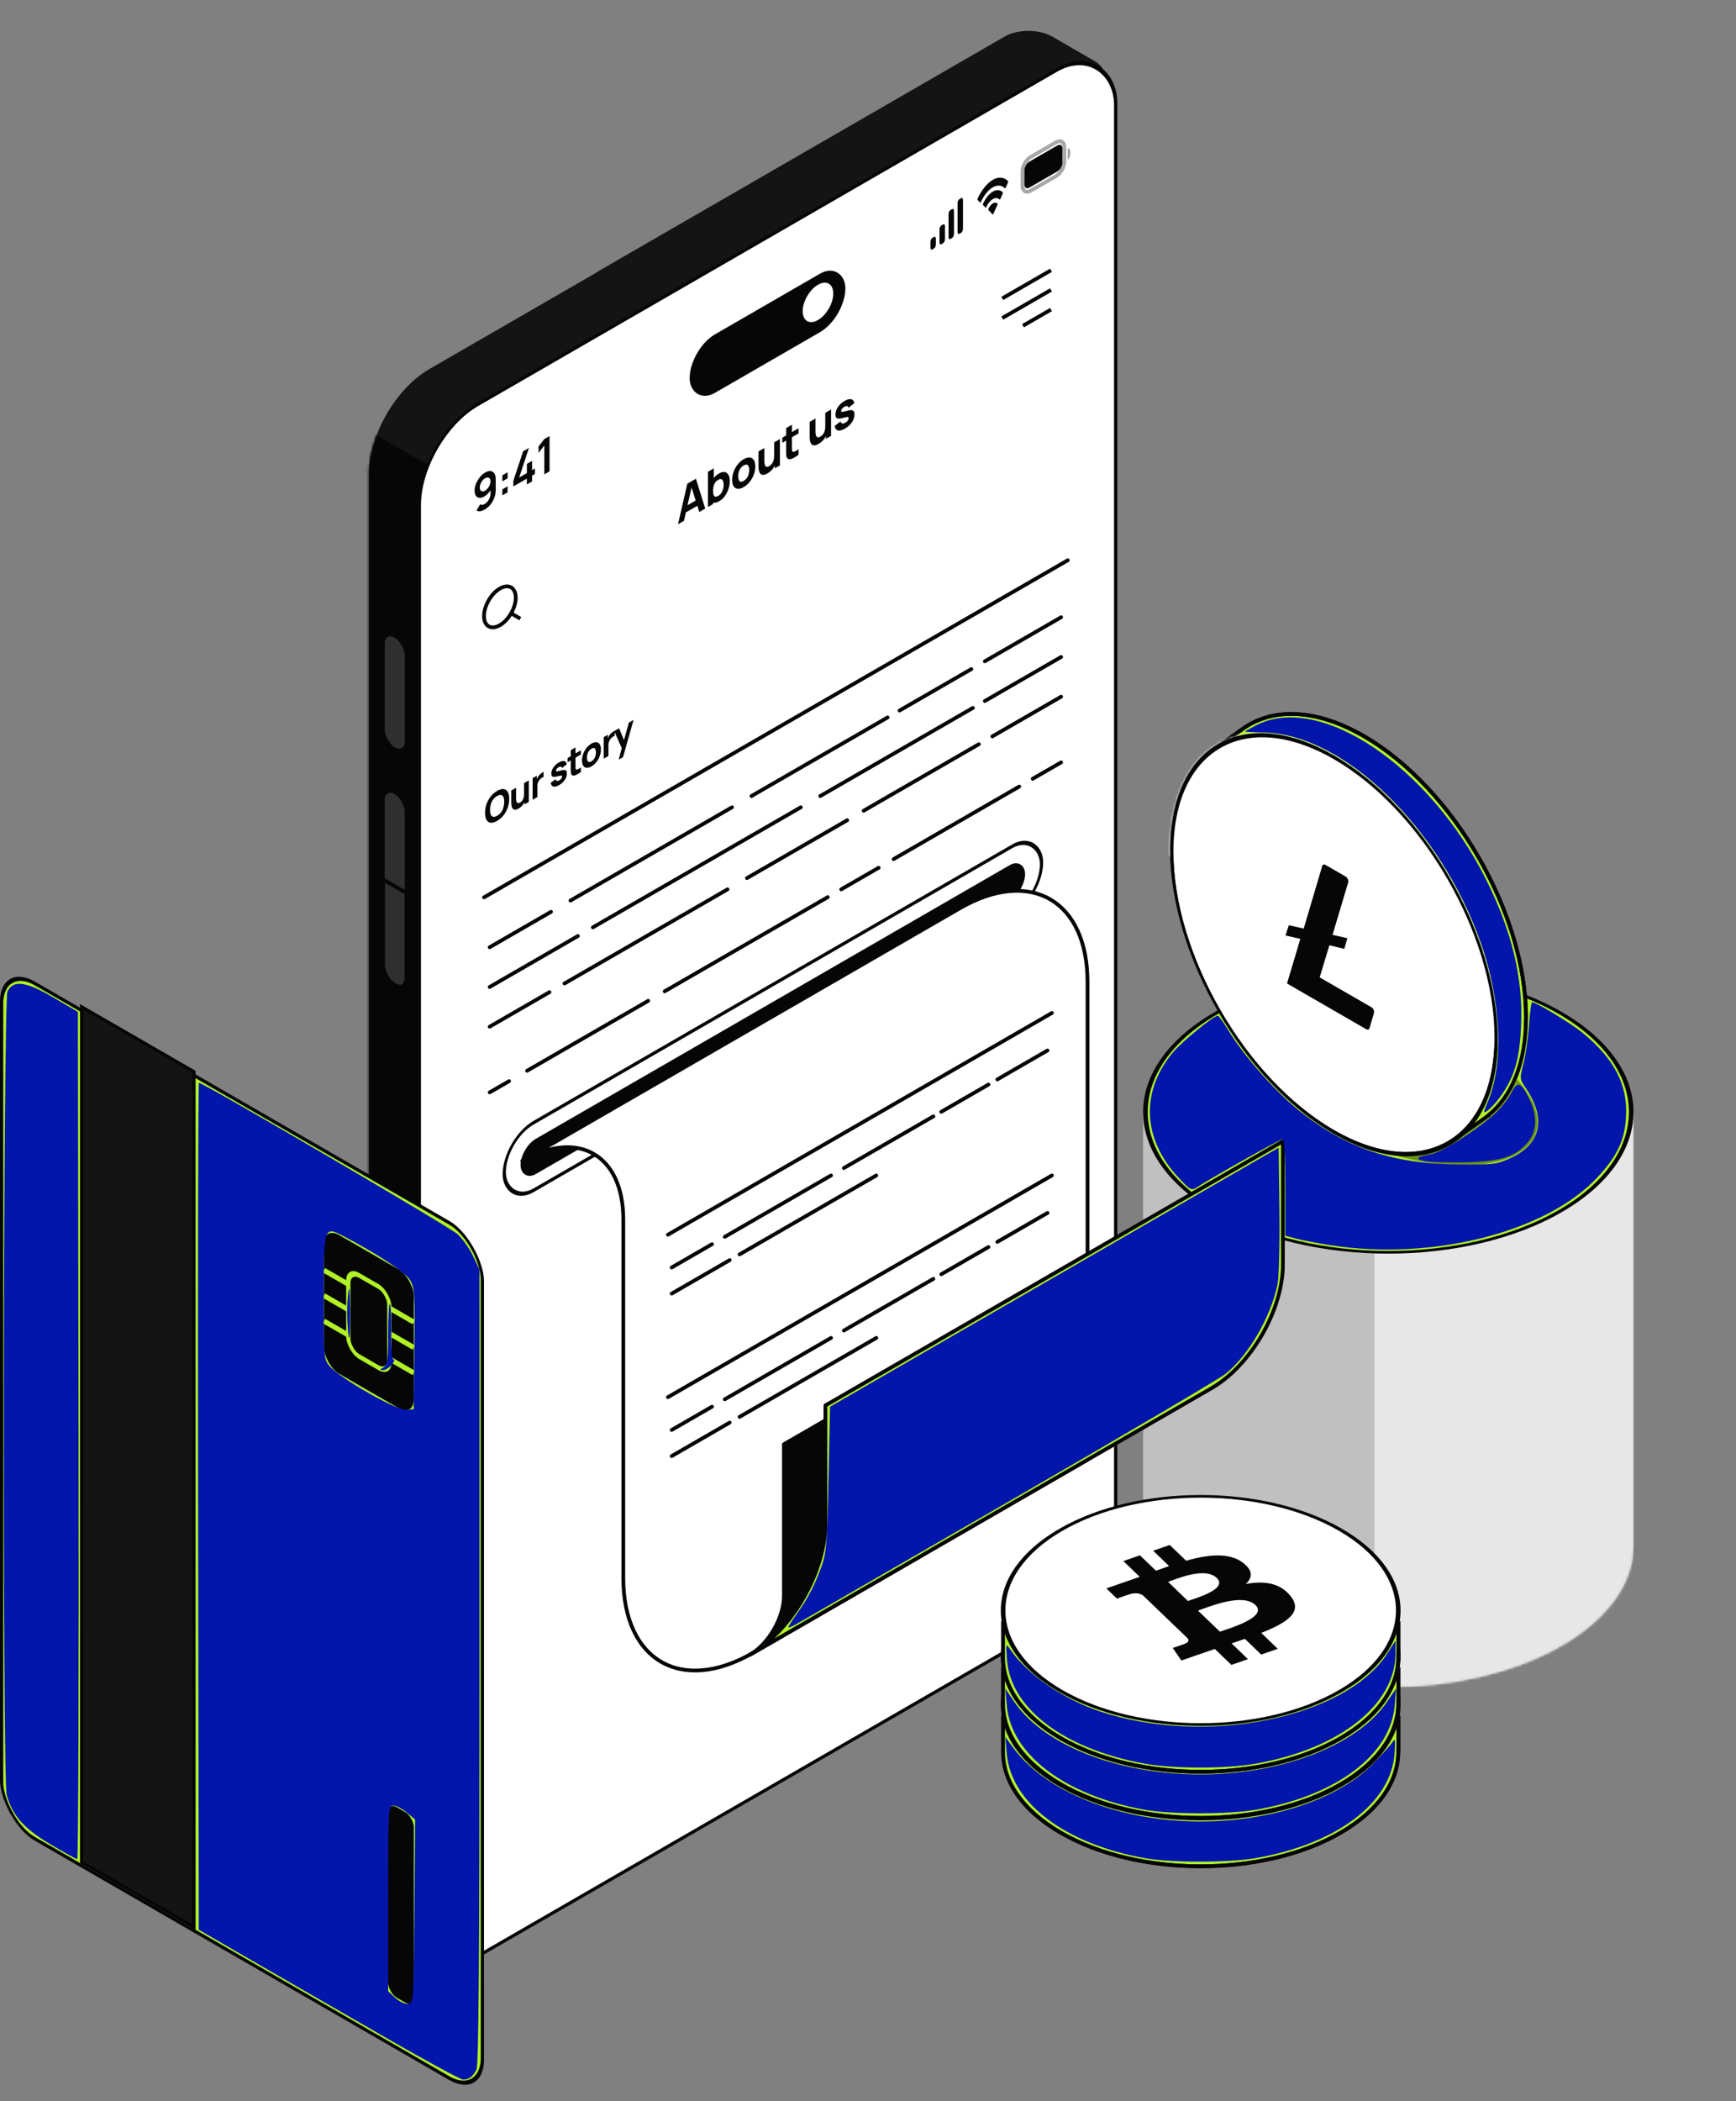 <?xml version="1.0" encoding="UTF-8" standalone="no"?>
<svg
   width="695"
   height="841"
   viewBox="0 0 695 841"
   fill="none"
   version="1.1"
   id="svg2259"
   sodipodi:docname="63b59e6b0d2540012ae56cbe_image-story-finantech-x-webflow-template.svg"
   inkscape:version="1.1 (c68e22c387, 2021-05-23)"
   xmlns:inkscape="http://www.inkscape.org/namespaces/inkscape"
   xmlns:sodipodi="http://sodipodi.sourceforge.net/DTD/sodipodi-0.dtd"
   xmlns="http://www.w3.org/2000/svg"
   xmlns:svg="http://www.w3.org/2000/svg">
  <rect x="0" y="0" width="695" height="841" fill="#808080" stroke="none"/>
  <defs
     id="defs2263" />
  <sodipodi:namedview
     id="namedview2261"
     pagecolor="#ffffff"
     bordercolor="#666666"
     borderopacity="1.0"
     inkscape:pageshadow="2"
     inkscape:pageopacity="0.0"
     inkscape:pagecheckerboard="0"
     showgrid="false"
     inkscape:zoom="0.92984542"
     inkscape:cx="347.90729"
     inkscape:cy="415.66049"
     inkscape:window-width="1920"
     inkscape:window-height="986"
     inkscape:window-x="-11"
     inkscape:window-y="-11"
     inkscape:window-maximized="1"
     inkscape:current-layer="svg2259" />
  <path
     fill-rule="evenodd"
     clip-rule="evenodd"
     d="M423.976 43.544V603.785C423.976 619.226 413.135 638.003 399.762 645.724L171.876 777.294C158.503 785.015 147.662 778.756 147.662 763.314L147.662 189.671C147.662 174.229 158.503 155.452 171.876 147.731L238.666 109.17C239.053 108.869 239.483 108.581 239.956 108.309L402.196 14.639C407.457 11.602 415.987 11.602 421.248 14.639L438.118 24.379C443.379 27.417 443.379 32.342 438.118 35.379L423.976 43.544Z"
     fill="#141414"
     id="path2008" />
  <mask
     id="mask0_3774_36808"
     style="mask-type:alpha"
     maskUnits="userSpaceOnUse"
     x="147"
     y="10"
     width="281"
     height="773">
    <rect
       x="0.65"
       y="0.375"
       width="321.904"
       height="630.341"
       rx="27.21"
       transform="matrix(0.866 -0.5 2.20305e-08 1 147.749 162.026)"
       fill="#B0F127"
       stroke="#060606"
       stroke-width="1.5"
       id="rect2010" />
  </mask>
  <g
     mask="url(#mask0_3774_36808)"
     id="g2015">
    <rect
       width="131.855"
       height="596.526"
       transform="matrix(0.866 0.5 -2.20305e-08 1 90.897 139.658)"
       fill="#060606"
       id="rect2013" />
  </g>
  <rect
     width="10.756"
     height="45.337"
     rx="5.378"
     transform="matrix(0.866 0.5 -2.20305e-08 1 153.375 251.832)"
     fill="#2F2F2F"
     stroke="#060606"
     stroke-width="1.5"
     id="rect2017" />
  <rect
     width="10.756"
     height="77.184"
     rx="5.378"
     transform="matrix(0.866 0.5 -2.20305e-08 1 153.375 314.393)"
     fill="#2F2F2F"
     stroke="#060606"
     stroke-width="1.5"
     id="rect2019" />
  <path
     d="M153.375 352.029L162.69 357.407L162.69 391.576C162.69 394.547 160.605 395.75 158.032 394.265V394.265C155.46 392.78 153.375 389.169 153.375 386.198L153.375 352.029Z"
     fill="#2F2F2F"
     stroke="#060606"
     stroke-width="1.5"
     id="path2021" />
  <rect
     x="0.65"
     y="0.375"
     width="321.904"
     height="621.133"
     rx="27.21"
     transform="matrix(0.866 -0.5 2.20305e-08 1 167.321 175.315)"
     fill="white"
     stroke="#060606"
     stroke-width="1.5"
     id="rect2023" />
  <path
     d="M271.437 209.851L275.166 193.606L278.607 191.62L282.336 203.558L279.963 204.928L276.641 194.418L277.082 194.164L273.81 208.481L271.437 209.851ZM273.675 205.623L273.675 203.138L280.116 199.419L280.116 201.905L273.675 205.623ZM287.938 200.617C287.029 201.143 286.269 201.337 285.659 201.2C285.049 201.063 284.588 200.663 284.277 200.001C283.972 199.335 283.82 198.474 283.82 197.417C283.82 196.36 283.972 195.323 284.277 194.305C284.582 193.288 285.032 192.363 285.625 191.531C286.218 190.699 286.95 190.032 287.82 189.53C288.696 189.024 289.458 188.825 290.108 188.933C290.758 189.041 291.261 189.413 291.616 190.049C291.978 190.675 292.159 191.526 292.159 192.603C292.159 193.66 291.981 194.712 291.625 195.759C291.275 196.802 290.783 197.752 290.15 198.606C289.518 199.461 288.78 200.131 287.938 200.617ZM283.43 202.927L283.43 188.835L285.752 187.495L285.752 194.345L285.464 194.511L285.464 201.752L283.43 202.927ZM287.566 198.464C288.063 198.177 288.47 197.799 288.786 197.329C289.102 196.86 289.337 196.339 289.489 195.768C289.642 195.191 289.718 194.606 289.718 194.012C289.718 193.425 289.639 192.935 289.481 192.544C289.323 192.146 289.077 191.9 288.744 191.805C288.416 191.701 287.995 191.797 287.481 192.094C287.001 192.371 286.611 192.73 286.311 193.17C286.017 193.607 285.803 194.106 285.667 194.668C285.532 195.229 285.464 195.829 285.464 196.468C285.464 197.107 285.532 197.629 285.667 198.034C285.803 198.438 286.023 198.686 286.328 198.778C286.639 198.866 287.051 198.761 287.566 198.464ZM297.734 194.962C296.813 195.493 296.006 195.722 295.311 195.647C294.616 195.572 294.073 195.229 293.683 194.619C293.299 193.999 293.107 193.145 293.107 192.055C293.107 190.953 293.305 189.87 293.7 188.806C294.096 187.736 294.641 186.766 295.336 185.895C296.031 185.024 296.83 184.328 297.734 183.806C298.655 183.274 299.463 183.046 300.158 183.121C300.859 183.193 301.404 183.537 301.794 184.153C302.184 184.763 302.379 185.613 302.379 186.702C302.379 187.798 302.181 188.881 301.785 189.951C301.396 191.011 300.85 191.982 300.15 192.863C299.455 193.734 298.65 194.433 297.734 194.962ZM297.734 192.476C298.475 192.049 299.025 191.444 299.387 190.661C299.754 189.868 299.938 189.018 299.938 188.112C299.938 187.172 299.751 186.529 299.379 186.184C299.011 185.835 298.463 185.871 297.734 186.291C297.232 186.582 296.819 186.95 296.497 187.397C296.175 187.844 295.935 188.345 295.777 188.899C295.624 189.451 295.548 190.033 295.548 190.646C295.548 191.592 295.732 192.24 296.099 192.589C296.472 192.928 297.017 192.89 297.734 192.476ZM307.241 189.493C306.523 189.907 305.939 190.104 305.487 190.085C305.035 190.065 304.682 189.913 304.427 189.63C304.179 189.343 304.001 188.998 303.893 188.597C303.786 188.189 303.721 187.8 303.699 187.428C303.676 187.056 303.665 186.782 303.665 186.606L303.665 180.676L306.004 179.325L306.004 184.316C306.004 184.557 306.015 184.861 306.038 185.226C306.06 185.585 306.131 185.919 306.249 186.229C306.368 186.539 306.56 186.744 306.826 186.845C307.097 186.943 307.478 186.85 307.97 186.567C308.168 186.452 308.379 186.294 308.605 186.092C308.831 185.89 309.043 185.63 309.241 185.314C309.439 184.991 309.6 184.595 309.724 184.125C309.854 183.646 309.919 183.08 309.919 182.427L311.241 182.388C311.241 183.223 311.094 184.091 310.8 184.991C310.507 185.891 310.063 186.738 309.47 187.53C308.882 188.32 308.139 188.974 307.241 189.493ZM310.207 187.467L310.207 183.964L309.919 184.13L309.919 177.065L312.241 175.724L312.241 186.293L310.207 187.467ZM319.693 181.99C319.061 182.492 318.439 182.91 317.829 183.243C317.224 183.579 316.682 183.771 316.202 183.82C315.727 183.859 315.366 183.693 315.117 183.321C314.891 182.969 314.772 182.548 314.761 182.059C314.75 181.563 314.744 180.998 314.744 180.366L314.744 171.343L317.049 170.012L317.049 178.878C317.049 179.289 317.052 179.659 317.058 179.989C317.069 180.309 317.128 180.535 317.236 180.669C317.439 180.923 317.764 180.938 318.21 180.713C318.657 180.488 319.151 180.176 319.693 179.778L319.693 181.99ZM313.185 177.234L313.185 175.179L319.693 171.421L319.693 173.476L313.185 177.234ZM327.717 177.671C326.999 178.085 326.415 178.282 325.963 178.263C325.511 178.243 325.157 178.092 324.903 177.808C324.655 177.521 324.477 177.177 324.369 176.775C324.262 176.368 324.197 175.978 324.174 175.606C324.152 175.234 324.14 174.96 324.14 174.784L324.14 168.854L326.48 167.503L326.48 172.494C326.48 172.735 326.491 173.039 326.513 173.404C326.536 173.763 326.607 174.097 326.725 174.407C326.844 174.717 327.036 174.923 327.302 175.024C327.573 175.122 327.954 175.029 328.446 174.745C328.643 174.631 328.855 174.472 329.081 174.27C329.307 174.068 329.519 173.809 329.717 173.492C329.915 173.169 330.076 172.773 330.2 172.303C330.33 171.824 330.395 171.258 330.395 170.605L331.717 170.566C331.717 171.401 331.57 172.269 331.276 173.169C330.982 174.07 330.539 174.916 329.946 175.709C329.358 176.498 328.615 177.152 327.717 177.671ZM330.683 175.645L330.683 172.142L330.395 172.308L330.395 165.243L332.717 163.902L332.717 174.471L330.683 175.645ZM338.254 171.568C337.101 172.233 336.169 172.471 335.457 172.282C334.751 172.083 334.322 171.476 334.169 170.462L336.525 168.691C336.621 169.131 336.833 169.397 337.161 169.488C337.494 169.576 337.915 169.474 338.423 169.18C338.841 168.939 339.163 168.661 339.389 168.348C339.615 168.029 339.728 167.702 339.728 167.37C339.728 167.161 339.683 167.021 339.593 166.949C339.502 166.871 339.299 166.861 338.983 166.919C338.672 166.975 338.186 167.092 337.525 167.272C336.779 167.481 336.183 167.577 335.737 167.56C335.29 167.544 334.968 167.404 334.771 167.14C334.573 166.869 334.474 166.463 334.474 165.921C334.474 165.243 334.624 164.569 334.923 163.901C335.223 163.225 335.644 162.597 336.186 162.017C336.734 161.426 337.378 160.917 338.118 160.49C338.836 160.076 339.471 159.836 340.025 159.771C340.579 159.706 341.025 159.81 341.364 160.084C341.709 160.355 341.921 160.787 342 161.381L339.644 163.23C339.604 162.862 339.457 162.637 339.203 162.555C338.949 162.473 338.604 162.539 338.169 162.751C337.745 162.963 337.404 163.225 337.144 163.538C336.889 163.848 336.762 164.157 336.762 164.463C336.762 164.646 336.816 164.768 336.923 164.83C337.036 164.889 337.265 164.884 337.61 164.815C337.96 164.744 338.491 164.607 339.203 164.404C339.898 164.212 340.454 164.135 340.873 164.175C341.296 164.204 341.604 164.359 341.796 164.639C341.988 164.913 342.084 165.324 342.084 165.872C342.084 166.955 341.745 168.002 341.067 169.014C340.389 170.025 339.452 170.876 338.254 171.568Z"
     fill="#060606"
     id="path2025" />
  <path
     d="M199.021 328.563C198.023 329.139 197.162 329.386 196.437 329.303C195.716 329.218 195.16 328.838 194.767 328.163C194.379 327.486 194.185 326.55 194.185 325.355C194.185 324.161 194.379 323.001 194.767 321.875C195.16 320.747 195.716 319.725 196.437 318.807C197.162 317.887 198.023 317.139 199.021 316.563C200.019 315.987 200.878 315.742 201.598 315.827C202.324 315.91 202.88 316.29 203.268 316.967C203.661 317.642 203.857 318.577 203.857 319.771C203.857 320.966 203.661 322.127 203.268 323.255C202.88 324.381 202.324 325.403 201.598 326.323C200.878 327.241 200.019 327.987 199.021 328.563ZM199.021 326.515C199.654 326.161 200.18 325.699 200.601 325.131C201.021 324.563 201.335 323.921 201.543 323.203C201.755 322.483 201.862 321.723 201.862 320.923C201.862 320.123 201.755 319.491 201.543 319.027C201.335 318.561 201.021 318.286 200.601 318.203C200.18 318.121 199.654 318.257 199.021 318.611C198.388 318.966 197.862 319.427 197.441 319.995C197.021 320.563 196.705 321.207 196.492 321.927C196.284 322.645 196.181 323.403 196.181 324.203C196.181 325.003 196.284 325.637 196.492 326.103C196.705 326.567 197.021 326.841 197.441 326.923C197.862 327.006 198.388 326.87 199.021 326.515ZM207.617 323.617C207.03 323.955 206.552 324.117 206.183 324.101C205.813 324.085 205.525 323.961 205.317 323.729C205.114 323.494 204.968 323.213 204.88 322.885C204.793 322.551 204.74 322.233 204.721 321.929C204.703 321.625 204.693 321.401 204.693 321.257L204.693 316.409L206.606 315.305L206.606 319.385C206.606 319.582 206.615 319.83 206.633 320.129C206.652 320.422 206.709 320.695 206.806 320.949C206.903 321.202 207.061 321.37 207.278 321.453C207.499 321.533 207.811 321.457 208.213 321.225C208.375 321.131 208.548 321.002 208.733 320.837C208.917 320.671 209.09 320.459 209.252 320.201C209.414 319.937 209.545 319.613 209.647 319.229C209.753 318.837 209.806 318.374 209.806 317.841L210.887 317.809C210.887 318.491 210.767 319.201 210.527 319.937C210.287 320.673 209.924 321.365 209.439 322.013C208.959 322.658 208.351 323.193 207.617 323.617ZM210.042 321.961L210.042 319.097L209.806 319.233L209.806 313.457L211.705 312.361L211.705 321.001L210.042 321.961ZM213.233 320.118L213.233 311.478L214.896 310.518L214.896 312.63L214.716 312.462C214.813 312.108 214.942 311.761 215.104 311.422C215.265 311.084 215.464 310.766 215.699 310.47C215.88 310.238 216.076 310.026 216.288 309.834C216.501 309.637 216.72 309.465 216.946 309.318C217.173 309.166 217.399 309.041 217.625 308.942L217.625 310.974C217.418 311.02 217.175 311.136 216.898 311.322C216.625 311.501 216.378 311.716 216.157 311.966C215.935 312.212 215.748 312.477 215.595 312.762C215.443 313.042 215.328 313.338 215.249 313.65C215.171 313.957 215.131 314.276 215.131 314.606L215.131 319.022L213.233 320.118ZM223.825 314.243C222.883 314.787 222.12 314.982 221.538 314.827C220.961 314.664 220.61 314.168 220.485 313.339L222.411 311.891C222.49 312.251 222.663 312.468 222.931 312.543C223.204 312.615 223.548 312.531 223.963 312.291C224.305 312.094 224.568 311.867 224.753 311.611C224.938 311.35 225.03 311.083 225.03 310.811C225.03 310.64 224.993 310.526 224.919 310.467C224.846 310.403 224.679 310.395 224.421 310.443C224.167 310.488 223.769 310.584 223.229 310.731C222.619 310.902 222.132 310.98 221.767 310.967C221.402 310.954 221.139 310.839 220.977 310.623C220.816 310.402 220.735 310.07 220.735 309.627C220.735 309.072 220.857 308.522 221.102 307.975C221.347 307.423 221.691 306.91 222.134 306.435C222.582 305.952 223.109 305.536 223.714 305.187C224.301 304.848 224.82 304.652 225.273 304.599C225.725 304.546 226.09 304.631 226.367 304.855C226.649 305.076 226.822 305.43 226.887 305.915L224.961 307.427C224.929 307.126 224.809 306.942 224.601 306.875C224.393 306.808 224.111 306.862 223.756 307.035C223.409 307.208 223.13 307.423 222.917 307.679C222.709 307.932 222.605 308.184 222.605 308.435C222.605 308.584 222.649 308.684 222.737 308.735C222.829 308.783 223.017 308.779 223.298 308.723C223.585 308.664 224.019 308.552 224.601 308.387C225.169 308.23 225.624 308.167 225.966 308.199C226.312 308.223 226.564 308.35 226.721 308.579C226.878 308.803 226.956 309.139 226.956 309.587C226.956 310.472 226.679 311.328 226.125 312.155C225.571 312.982 224.804 313.678 223.825 314.243ZM232.56 308.96C232.043 309.37 231.535 309.712 231.036 309.984C230.542 310.258 230.098 310.416 229.706 310.456C229.318 310.488 229.022 310.352 228.819 310.048C228.634 309.76 228.537 309.416 228.528 309.016C228.519 308.61 228.514 308.149 228.514 307.632L228.514 300.256L230.399 299.168L230.399 306.416C230.399 306.752 230.401 307.054 230.406 307.324C230.415 307.585 230.463 307.77 230.551 307.88C230.717 308.088 230.983 308.1 231.348 307.916C231.713 307.732 232.117 307.477 232.56 307.152L232.56 308.96ZM227.239 305.072L227.239 303.392L232.56 300.32L232.56 302L227.239 305.072ZM236.781 306.763C236.028 307.198 235.367 307.384 234.799 307.323C234.231 307.262 233.788 306.982 233.469 306.483C233.155 305.976 232.998 305.278 232.998 304.387C232.998 303.486 233.16 302.6 233.483 301.731C233.806 300.856 234.252 300.063 234.82 299.351C235.388 298.639 236.042 298.07 236.781 297.643C237.534 297.208 238.194 297.022 238.762 297.083C239.335 297.142 239.781 297.423 240.099 297.927C240.418 298.426 240.577 299.12 240.577 300.011C240.577 300.907 240.416 301.792 240.092 302.667C239.774 303.534 239.328 304.327 238.755 305.047C238.187 305.759 237.529 306.331 236.781 306.763ZM236.781 304.731C237.386 304.382 237.836 303.887 238.132 303.247C238.432 302.599 238.582 301.904 238.582 301.163C238.582 300.395 238.43 299.87 238.125 299.587C237.825 299.302 237.376 299.331 236.781 299.675C236.37 299.912 236.032 300.214 235.769 300.579C235.506 300.944 235.31 301.354 235.18 301.807C235.056 302.258 234.993 302.734 234.993 303.235C234.993 304.008 235.143 304.538 235.444 304.823C235.748 305.1 236.194 305.07 236.781 304.731ZM241.693 303.687L241.693 295.047L243.356 294.087L243.356 296.199L243.175 296.031C243.272 295.676 243.402 295.33 243.563 294.991C243.725 294.652 243.924 294.335 244.159 294.039C244.339 293.807 244.536 293.595 244.748 293.403C244.961 293.206 245.18 293.034 245.406 292.887C245.633 292.735 245.859 292.61 246.085 292.511L246.085 294.543C245.877 294.588 245.635 294.704 245.358 294.891C245.085 295.07 244.838 295.284 244.616 295.535C244.395 295.78 244.208 296.046 244.055 296.331C243.903 296.611 243.787 296.907 243.709 297.219C243.63 297.526 243.591 297.844 243.591 298.175L243.591 302.591L241.693 303.687ZM247.681 304.07L249.122 298.662L249.149 299.99L245.893 292.622L247.847 291.494L250.036 296.774L249.593 297.03L251.768 289.23L253.653 288.142L249.426 303.062L247.681 304.07Z"
     fill="#060606"
     id="path2027" />
  <path
     d="M200.123 250.245C203.633 248.219 206.479 243.29 206.479 239.236C206.479 235.183 203.633 233.54 200.123 235.567C196.612 237.593 193.767 242.522 193.767 246.576C193.767 250.629 196.612 252.272 200.123 250.245Z"
     stroke="#060606"
     stroke-width="1.5"
     stroke-linecap="round"
     stroke-linejoin="round"
     id="path2029" />
  <path
     d="M204.617 245.502L208.295 247.625"
     stroke="#060606"
     stroke-width="1.5"
     stroke-linejoin="round"
     id="path2031" />
  <path
     d="M401.254 119.445L420.769 108.178"
     stroke="#060606"
     stroke-width="1.5"
     id="path2033" />
  <path
     d="M401.254 127.309L420.769 116.041"
     stroke="#060606"
     stroke-width="1.5"
     id="path2035" />
  <path
     d="M409.556 130.379L420.769 123.905"
     stroke="#060606"
     stroke-width="1.5"
     id="path2037" />
  <rect
     x="0.65"
     y="0.375"
     width="70.484"
     height="21.912"
     rx="10.956"
     transform="matrix(0.866 -0.5 2.20305e-08 1 276.189 140.004)"
     fill="#060606"
     stroke="#060606"
     stroke-width="1.5"
     id="rect2039" />
  <circle
     r="7.062"
     transform="matrix(0.866 -0.5 2.20305e-08 1 327.474 121.031)"
     fill="white"
     id="circle2041" />
  <path
     d="M194.23 189.14C195.03 188.679 195.749 188.482 196.39 188.551C197.03 188.613 197.535 188.924 197.903 189.484C198.277 190.034 198.464 190.809 198.464 191.81L198.464 196.12C198.464 197.187 198.277 198.228 197.903 199.242C197.535 200.247 197.016 201.158 196.347 201.976C195.679 202.794 194.896 203.462 194.001 203.979C193.383 204.336 192.799 204.552 192.249 204.627C191.7 204.696 191.207 204.601 190.77 204.342L192.241 201.834C192.462 202.001 192.726 202.081 193.032 202.074C193.343 202.058 193.666 201.953 194.001 201.76C194.477 201.485 194.894 201.117 195.251 200.656C195.608 200.188 195.885 199.69 196.084 199.164C196.282 198.63 196.381 198.125 196.381 197.647L196.381 195.301L196.747 195.561C196.401 196.232 195.982 196.843 195.489 197.397C194.996 197.943 194.477 198.373 193.933 198.687C193.168 199.129 192.487 199.319 191.892 199.257C191.303 199.191 190.838 198.91 190.498 198.413C190.164 197.905 189.996 197.21 189.996 196.326C189.996 195.443 190.189 194.533 190.575 193.597C190.96 192.655 191.473 191.789 192.113 191.001C192.76 190.202 193.465 189.582 194.23 189.14ZM194.23 191.398C193.834 191.627 193.471 191.948 193.142 192.36C192.813 192.773 192.553 193.224 192.36 193.715C192.167 194.199 192.071 194.671 192.071 195.129C192.071 195.587 192.164 195.952 192.351 196.223C192.544 196.492 192.802 196.644 193.125 196.68C193.454 196.713 193.817 196.614 194.213 196.385C194.61 196.156 194.973 195.836 195.302 195.423C195.63 195.011 195.891 194.559 196.084 194.068C196.282 193.574 196.381 193.098 196.381 192.64C196.381 192.195 196.285 191.842 196.092 191.58C195.9 191.311 195.639 191.158 195.31 191.118C194.987 191.076 194.627 191.169 194.23 191.398ZM201.11 198.304L201.11 195.879L203.21 194.666L203.21 197.091L201.11 198.304ZM201.127 192.669L201.127 190.244L203.227 189.031L203.227 191.456L201.127 192.669ZM210.935 193.908L210.935 191.571L205.51 194.703L205.51 192.494L209.43 180.64L211.768 179.29L207.848 191.144L210.935 189.362L210.935 185.681L213.009 184.483L213.009 188.165L214.157 187.502L214.157 189.711L213.009 190.374L213.009 192.71L210.935 193.908ZM217.913 189.879L217.913 178.324L215.618 181.269L215.618 178.658L217.913 175.742L220.005 174.534L220.005 188.671L217.913 189.879Z"
     fill="#060606"
     id="path2043" />
  <path
     opacity="0.35"
     d="M412.682 62.799L422.764 56.978C424.615 55.91 426.115 56.776 426.115 58.913L426.115 64.688C426.115 66.826 424.615 69.424 422.764 70.493L412.682 76.314C410.831 77.383 409.33 76.516 409.33 74.379L409.33 68.604C409.33 66.467 410.831 63.868 412.682 62.799Z"
     stroke="#060606"
     stroke-width="1.5"
     id="path2045" />
  <path
     opacity="0.4"
     d="M427.489 59.275L427.489 64.15C428.103 63.382 428.503 62.191 428.503 61.127C428.503 60.063 428.103 59.334 427.489 59.275"
     fill="#060606"
     id="path2047" />
  <path
     d="M410.128 68.144C410.128 66.868 411.024 65.317 412.128 64.679L423.318 58.219C424.423 57.581 425.319 58.098 425.319 59.374L425.319 65.148C425.319 66.424 424.423 67.975 423.318 68.613L412.128 75.074C411.024 75.712 410.128 75.195 410.128 73.919L410.128 68.144Z"
     fill="#060606"
     id="path2049" />
  <path
     fill-rule="evenodd"
     clip-rule="evenodd"
     d="M397.467 74.975C399.252 73.946 400.968 74.072 402.261 75.329C402.358 75.428 402.514 75.336 402.61 75.123L403.54 73.055C403.589 72.947 403.616 72.824 403.616 72.712C403.615 72.6 403.587 72.508 403.538 72.458C400.144 69.116 394.79 72.208 391.396 79.468C391.347 79.575 391.319 79.699 391.318 79.811C391.318 79.924 391.345 80.016 391.393 80.068L392.325 81.061C392.42 81.163 392.576 81.076 392.673 80.864C393.967 78.114 395.683 76.006 397.467 74.975ZM397.494 79.677C398.474 79.111 399.419 79.159 400.146 79.811C400.244 79.907 400.399 79.814 400.495 79.603L401.424 77.535C401.473 77.426 401.501 77.302 401.5 77.189C401.499 77.076 401.471 76.984 401.421 76.935C399.208 74.858 395.781 76.836 393.568 81.468C393.518 81.576 393.49 81.7 393.489 81.814C393.488 81.928 393.516 82.021 393.565 82.073L394.494 83.067C394.59 83.168 394.745 83.082 394.843 82.873C395.569 81.382 396.514 80.243 397.494 79.677ZM399.383 81.671C399.385 81.784 399.357 81.909 399.308 82.017L397.699 85.591C397.652 85.696 397.588 85.777 397.521 85.816C397.454 85.854 397.39 85.848 397.342 85.797L395.734 84.081C395.684 84.03 395.657 83.936 395.658 83.822C395.66 83.707 395.69 83.582 395.742 83.477C396.769 81.468 398.273 80.599 399.3 81.422C399.352 81.468 399.382 81.559 399.383 81.671Z"
     fill="#060606"
     id="path2051" />
  <path
     d="M379.744 85.687C379.744 85.049 380.068 84.345 380.468 84.114L381.191 83.697C381.591 83.466 381.915 83.796 381.915 84.434L381.915 93.674C381.915 94.312 381.591 95.016 381.191 95.247L380.468 95.664C380.068 95.895 379.744 95.565 379.744 94.927L379.744 85.687Z"
     fill="#060606"
     id="path2053" />
  <path
     d="M383.361 81.289C383.361 80.651 383.685 79.947 384.085 79.716L384.808 79.299C385.207 79.068 385.531 79.398 385.531 80.036L385.531 91.586C385.531 92.224 385.207 92.928 384.808 93.158L384.085 93.576C383.685 93.807 383.361 93.477 383.361 92.839L383.361 81.289Z"
     fill="#060606"
     id="path2055" />
  <path
     d="M376.128 91.818C376.128 91.18 376.451 90.476 376.851 90.245L377.574 89.827C377.974 89.597 378.298 89.927 378.298 90.565L378.298 95.762C378.298 96.4 377.974 97.104 377.574 97.335L376.851 97.752C376.451 97.983 376.128 97.653 376.128 97.015L376.128 91.818Z"
     fill="#060606"
     id="path2057" />
  <path
     d="M372.511 96.793C372.511 96.155 372.835 95.451 373.234 95.221L373.957 94.803C374.357 94.572 374.681 94.903 374.681 95.54L374.681 97.85C374.681 98.488 374.357 99.192 373.957 99.423L373.234 99.841C372.835 100.071 372.511 99.741 372.511 99.103L372.511 96.793Z"
     fill="#060606"
     id="path2059" />
  <rect
     width="248.378"
     height="27.044"
     rx="13.522"
     transform="matrix(0.866 -0.5 2.20305e-08 1 201.88 456.158)"
     fill="white"
     stroke="#060606"
     stroke-width="1.5"
     id="rect2061" />
  <rect
     width="231.736"
     height="12.595"
     rx="6.297"
     transform="matrix(0.866 -0.5 2.20305e-08 1 209.051 459.73)"
     fill="#060606"
     stroke="#060606"
     stroke-width="1.5"
     id="rect2063" />
  <path
     fill-rule="evenodd"
     clip-rule="evenodd"
     d="M653.965 445.107H457.656V617.741C457.639 618.345 457.639 618.949 457.656 619.552V619.689H457.66C458.108 633.844 467.686 647.92 486.394 658.721C524.729 680.854 586.882 680.854 625.216 658.721C643.924 647.92 653.503 633.844 653.951 619.689H653.965V619.05C653.968 618.781 653.968 618.512 653.965 618.243V445.107Z"
     fill="#C0C0C0"
     id="path2065" />
  <mask
     id="mask1_3774_36808"
     style="mask-type:alpha"
     maskUnits="userSpaceOnUse"
     x="457"
     y="445"
     width="197"
     height="231">
    <path
       fill-rule="evenodd"
       clip-rule="evenodd"
       d="M653.964 445.109H457.655V617.743C457.638 618.347 457.638 618.951 457.655 619.554V619.691H457.659C458.107 633.846 467.685 647.922 486.394 658.723C524.728 680.856 586.881 680.856 625.215 658.723C643.923 647.922 653.502 633.846 653.95 619.691H653.964V619.052C653.967 618.783 653.967 618.514 653.964 618.245V445.109Z"
       fill="#5148E5"
       id="path2067" />
  </mask>
  <g
     mask="url(#mask1_3774_36808)"
     id="g2072">
    <rect
       x="550.297"
       y="81.633"
       width="103.672"
       height="593.693"
       fill="#E7E7E7"
       id="rect2070" />
  </g>
  <circle
     r="79.399"
     transform="matrix(0.866 -0.5 0.866 0.5 555.803 445.109)"
     fill="#B0F127"
     stroke="#060606"
     stroke-width="1.5"
     id="circle2074" />
  <ellipse
     opacity="0.4"
     rx="54.875"
     ry="33.324"
     transform="matrix(0.866 0.5 -0.866 0.5 559.932 434.338)"
     fill="#060606"
     id="ellipse2076" />
  <path
     fill-rule="evenodd"
     clip-rule="evenodd"
     d="M595.749 446.502C605.22 438.941 610.924 425.431 610.924 407.09C610.924 365.684 581.855 315.334 545.996 294.631C527.119 283.733 510.124 283.222 498.261 291.224L498.256 291.217L497.962 291.428C497.698 291.61 497.437 291.797 497.179 291.987L485.673 300.211L487.524 303.214C483.388 310.691 481.068 320.422 481.068 332.117C481.068 373.524 510.138 423.873 545.996 444.576C558.446 451.764 570.077 454.433 579.958 453.122L581.972 456.388L595.783 446.557L595.749 446.502Z"
     fill="#B0F127"
     id="path2078" />
  <path
     d="M595.749 446.502L595.281 445.916L594.758 446.333L595.114 446.901L595.749 446.502ZM545.996 294.631L546.371 293.982L546.371 293.982L545.996 294.631ZM498.261 291.224L497.625 291.623L498.037 292.279L498.68 291.846L498.261 291.224ZM498.256 291.217L498.892 290.818L498.468 290.144L497.82 290.607L498.256 291.217ZM497.962 291.428L498.388 292.045L498.398 292.038L497.962 291.428ZM497.179 291.987L497.615 292.598L497.624 292.591L497.179 291.987ZM485.673 300.211L485.237 299.601L484.667 300.008L485.034 300.605L485.673 300.211ZM487.524 303.214L488.18 303.577L488.393 303.193L488.163 302.82L487.524 303.214ZM545.996 444.576L546.371 443.926L546.371 443.926L545.996 444.576ZM579.958 453.122L580.596 452.728L580.341 452.315L579.859 452.379L579.958 453.122ZM581.972 456.388L581.333 456.782L581.754 457.464L582.407 456.999L581.972 456.388ZM595.783 446.557L596.218 447.168L596.795 446.758L596.419 446.158L595.783 446.557ZM610.174 407.09C610.174 425.29 604.516 438.544 595.281 445.916L596.217 447.088C605.925 439.339 611.674 425.573 611.674 407.09H610.174ZM545.621 295.281C563.41 305.551 579.556 323.205 591.258 343.472C602.959 363.739 610.174 386.549 610.174 407.09H611.674C611.674 386.224 604.355 363.157 592.557 342.722C580.759 322.287 564.441 304.415 546.371 293.982L545.621 295.281ZM498.68 291.846C510.22 284.063 526.888 284.465 545.621 295.281L546.371 293.982C527.351 283 510.028 282.382 497.841 290.602L498.68 291.846ZM498.896 290.825L498.892 290.818L497.621 291.616L497.625 291.623L498.896 290.825ZM497.82 290.607L497.526 290.818L498.398 292.038L498.693 291.827L497.82 290.607ZM497.624 292.591C497.876 292.405 498.131 292.223 498.388 292.045L497.535 290.811C497.265 290.998 496.998 291.189 496.733 291.384L497.624 292.591ZM496.743 291.377L485.237 299.601L486.109 300.821L497.615 292.598L496.743 291.377ZM485.034 300.605L486.886 303.608L488.163 302.82L486.311 299.818L485.034 300.605ZM481.818 332.117C481.818 320.517 484.119 310.918 488.18 303.577L486.868 302.851C482.656 310.464 480.318 320.327 480.318 332.117H481.818ZM546.371 443.926C528.583 433.656 512.436 416.003 500.735 395.735C489.034 375.468 481.818 352.658 481.818 332.117H480.318C480.318 352.983 487.638 376.051 499.436 396.485C511.234 416.92 527.551 434.793 545.621 445.225L546.371 443.926ZM579.859 452.379C570.187 453.662 558.722 451.057 546.371 443.926L545.621 445.225C558.17 452.47 569.968 455.204 580.056 453.866L579.859 452.379ZM579.319 453.516L581.333 456.782L582.61 455.995L580.596 452.728L579.319 453.516ZM582.407 456.999L596.218 447.168L595.348 445.946L581.537 455.777L582.407 456.999ZM596.419 446.158L596.384 446.103L595.114 446.901L595.148 446.956L596.419 446.158Z"
     fill="#060606"
     id="path2080" />
  <mask
     id="mask2_3774_36808"
     style="mask-type:alpha"
     maskUnits="userSpaceOnUse"
     x="480"
     y="285"
     width="132"
     height="173">
    <path
       fill-rule="evenodd"
       clip-rule="evenodd"
       d="M595.749 446.498C605.22 438.937 610.924 425.427 610.924 407.086C610.924 365.68 581.855 315.33 545.996 294.627C527.119 283.729 510.124 283.219 498.261 291.22L498.256 291.213L497.962 291.424C497.698 291.606 497.437 291.793 497.179 291.983L485.673 300.207L487.524 303.21C483.388 310.687 481.068 320.418 481.068 332.114C481.068 373.52 510.138 423.869 545.996 444.572C558.446 451.76 570.077 454.429 579.958 453.118L581.972 456.384L595.783 446.553L595.749 446.498Z"
       fill="#B0F127"
       id="path2082" />
    <path
       d="M595.749 446.498L595.281 445.912L594.758 446.329L595.114 446.897L595.749 446.498ZM545.996 294.627L546.371 293.978L546.371 293.978L545.996 294.627ZM498.261 291.22L497.625 291.619L498.037 292.275L498.68 291.842L498.261 291.22ZM498.256 291.213L498.892 290.814L498.468 290.14L497.82 290.603L498.256 291.213ZM497.962 291.424L498.388 292.041L498.398 292.034L497.962 291.424ZM497.179 291.983L497.615 292.594L497.624 292.587L497.179 291.983ZM485.673 300.207L485.237 299.597L484.667 300.005L485.034 300.601L485.673 300.207ZM487.524 303.21L488.18 303.573L488.393 303.189L488.163 302.816L487.524 303.21ZM545.996 444.572L546.371 443.922L546.371 443.922L545.996 444.572ZM579.958 453.118L580.596 452.725L580.341 452.311L579.859 452.375L579.958 453.118ZM581.972 456.384L581.333 456.778L581.754 457.46L582.407 456.995L581.972 456.384ZM595.783 446.553L596.218 447.164L596.795 446.754L596.419 446.154L595.783 446.553ZM610.174 407.086C610.174 425.286 604.516 438.54 595.281 445.912L596.217 447.084C605.925 439.335 611.674 425.569 611.674 407.086H610.174ZM545.621 295.277C563.41 305.547 579.556 323.201 591.258 343.468C602.959 363.735 610.174 386.545 610.174 407.086H611.674C611.674 386.22 604.355 363.153 592.557 342.718C580.759 322.283 564.441 304.411 546.371 293.978L545.621 295.277ZM498.68 291.842C510.22 284.059 526.888 284.461 545.621 295.277L546.371 293.978C527.351 282.996 510.028 282.378 497.841 290.598L498.68 291.842ZM498.896 290.821L498.892 290.814L497.621 291.612L497.625 291.619L498.896 290.821ZM497.82 290.603L497.526 290.814L498.398 292.034L498.693 291.823L497.82 290.603ZM497.624 292.587C497.876 292.401 498.131 292.219 498.388 292.041L497.535 290.807C497.265 290.994 496.998 291.185 496.733 291.38L497.624 292.587ZM496.743 291.373L485.237 299.597L486.109 300.817L497.615 292.594L496.743 291.373ZM485.034 300.601L486.886 303.604L488.163 302.816L486.311 299.814L485.034 300.601ZM481.818 332.114C481.818 320.513 484.119 310.914 488.18 303.573L486.868 302.847C482.656 310.46 480.318 320.323 480.318 332.114H481.818ZM546.371 443.922C528.583 433.652 512.436 415.999 500.735 395.731C489.034 375.464 481.818 352.654 481.818 332.114H480.318C480.318 352.979 487.638 376.047 499.436 396.481C511.234 416.916 527.551 434.789 545.621 445.222L546.371 443.922ZM579.859 452.375C570.187 453.658 558.722 451.053 546.371 443.922L545.621 445.222C558.17 452.467 569.968 455.2 580.056 453.862L579.859 452.375ZM579.319 453.512L581.333 456.778L582.61 455.991L580.596 452.725L579.319 453.512ZM582.407 456.995L596.218 447.164L595.348 445.942L581.537 455.773L582.407 456.995ZM596.419 446.154L596.384 446.099L595.114 446.897L595.148 446.952L596.419 446.154Z"
       fill="#060606"
       id="path2084" />
  </mask>
  <g
     mask="url(#mask2_3774_36808)"
     id="g2089">
    <rect
       width="158.597"
       height="68.194"
       transform="matrix(0.866 -0.5 2.70279e-08 1 551.126 445.006)"
       fill="#B0F127"
       id="rect2087" />
  </g>
  <path
     d="M595.749 446.502L595.281 445.916L594.758 446.333L595.114 446.901L595.749 446.502ZM545.996 294.631L546.371 293.982L546.371 293.982L545.996 294.631ZM498.261 291.224L497.625 291.623L498.037 292.279L498.68 291.846L498.261 291.224ZM498.256 291.217L498.892 290.818L498.468 290.144L497.82 290.607L498.256 291.217ZM497.962 291.428L498.388 292.045L498.398 292.038L497.962 291.428ZM497.179 291.987L497.615 292.598L497.624 292.591L497.179 291.987ZM485.673 300.211L485.237 299.601L484.667 300.008L485.034 300.605L485.673 300.211ZM487.524 303.214L488.18 303.577L488.393 303.193L488.163 302.82L487.524 303.214ZM545.996 444.576L546.371 443.926L546.371 443.926L545.996 444.576ZM579.958 453.122L580.596 452.728L580.341 452.315L579.859 452.379L579.958 453.122ZM581.972 456.388L581.333 456.782L581.754 457.464L582.407 456.999L581.972 456.388ZM595.783 446.557L596.218 447.168L596.795 446.758L596.419 446.158L595.783 446.557ZM610.174 407.09C610.174 425.29 604.516 438.544 595.281 445.916L596.217 447.088C605.925 439.339 611.674 425.573 611.674 407.09H610.174ZM545.621 295.281C563.41 305.551 579.556 323.205 591.258 343.472C602.959 363.739 610.174 386.549 610.174 407.09H611.674C611.674 386.224 604.355 363.157 592.557 342.722C580.759 322.287 564.441 304.415 546.371 293.982L545.621 295.281ZM498.68 291.846C510.22 284.063 526.888 284.465 545.621 295.281L546.371 293.982C527.351 283 510.028 282.382 497.841 290.602L498.68 291.846ZM498.896 290.825L498.892 290.818L497.621 291.616L497.625 291.623L498.896 290.825ZM497.82 290.607L497.526 290.818L498.398 292.038L498.693 291.827L497.82 290.607ZM497.624 292.591C497.876 292.405 498.131 292.223 498.388 292.045L497.535 290.811C497.265 290.998 496.998 291.189 496.733 291.384L497.624 292.591ZM496.743 291.377L485.237 299.601L486.109 300.821L497.615 292.598L496.743 291.377ZM485.034 300.605L486.886 303.608L488.163 302.82L486.311 299.818L485.034 300.605ZM481.818 332.117C481.818 320.517 484.119 310.918 488.18 303.577L486.868 302.851C482.656 310.464 480.318 320.327 480.318 332.117H481.818ZM546.371 443.926C528.583 433.656 512.436 416.003 500.735 395.735C489.034 375.468 481.818 352.658 481.818 332.117H480.318C480.318 352.983 487.638 376.051 499.436 396.485C511.234 416.92 527.551 434.793 545.621 445.225L546.371 443.926ZM579.859 452.379C570.187 453.662 558.722 451.057 546.371 443.926L545.621 445.225C558.17 452.47 569.968 455.204 580.056 453.866L579.859 452.379ZM579.319 453.516L581.333 456.782L582.61 455.995L580.596 452.728L579.319 453.516ZM582.407 456.999L596.218 447.168L595.348 445.946L581.537 455.777L582.407 456.999ZM596.419 446.158L596.384 446.103L595.114 446.901L595.148 446.956L596.419 446.158Z"
     fill="#060606"
     id="path2091" />
  <circle
     r="74.972"
     transform="matrix(0.866 0.5 -2.70279e-08 1 534.043 378.113)"
     fill="white"
     stroke="#060606"
     stroke-width="1.5"
     id="circle2093" />
  <mask
     id="mask3_3774_36808"
     style="mask-type:alpha"
     maskUnits="userSpaceOnUse"
     x="468"
     y="293"
     width="132"
     height="170">
    <circle
       r="74.972"
       transform="matrix(0.866 0.5 -2.70279e-08 1 534.043 378.113)"
       fill="white"
       stroke="#060606"
       stroke-width="1.5"
       id="circle2095" />
  </mask>
  <g
     mask="url(#mask3_3774_36808)"
     id="g2104">
    <rect
       width="158.597"
       height="85.049"
       transform="matrix(0.866 0.5 2.70279e-08 -1 465.122 340.859)"
       fill="white"
       id="rect2098" />
    <circle
       r="74.972"
       transform="matrix(0.866 0.5 -2.70279e-08 1 534.043 378.113)"
       stroke="#060606"
       stroke-width="1.5"
       id="circle2100" />
    <path
       d="M549.083 403.187L528.335 391.209L532.214 378.344L538.167 379.803L539.43 375.532L533.477 374.178L539.791 353.033L539.791 352.72C539.791 351.991 539.34 351.21 538.709 350.845L530.68 346.21C530.049 345.845 529.507 346.054 529.327 346.679L521.93 371.678L515.976 370.324L514.623 374.438L520.577 375.792L515.255 393.656L546.918 411.937C547.549 412.302 548.09 412.093 548.271 411.573L550.075 405.427L550.075 405.114C550.165 404.333 549.714 403.552 549.083 403.187V403.187Z"
       fill="#060606"
       id="path2102" />
  </g>
  <path
     d="M384.282 363.535L209.058 464.701C231.413 451.794 249.536 462.257 249.536 488.071L249.536 631.559C249.536 664.696 272.8 678.128 301.497 661.559L435.378 584.263L435.378 393.035C435.378 360.45 412.502 347.243 384.282 363.535Z"
     fill="white"
     stroke="#060606"
     stroke-width="1.5"
     stroke-linejoin="round"
     id="path2106" />
  <path
     d="M421.12 405.457L267.408 494.203"
     stroke="#060606"
     stroke-width="1.5"
     stroke-miterlimit="10"
     stroke-linecap="round"
     stroke-linejoin="round"
     id="path2108" />
  <path
     d="M421.12 470.488L267.408 559.234"
     stroke="#060606"
     stroke-width="1.5"
     stroke-miterlimit="10"
     stroke-linecap="round"
     stroke-linejoin="round"
     id="path2110" />
  <path
     d="M285.046 498.008L268.898 507.331"
     stroke="#060606"
     stroke-width="1.5"
     stroke-miterlimit="10"
     stroke-linecap="round"
     stroke-linejoin="round"
     id="path2112" />
  <path
     d="M285.046 563.039L268.898 572.362"
     stroke="#060606"
     stroke-width="1.5"
     stroke-miterlimit="10"
     stroke-linecap="round"
     stroke-linejoin="round"
     id="path2114" />
  <path
     d="M332.706 470.488L290.164 495.05"
     stroke="#060606"
     stroke-width="1.5"
     stroke-miterlimit="10"
     stroke-linecap="round"
     stroke-linejoin="round"
     id="path2116" />
  <path
     d="M332.706 535.52L290.164 560.081"
     stroke="#060606"
     stroke-width="1.5"
     stroke-miterlimit="10"
     stroke-linecap="round"
     stroke-linejoin="round"
     id="path2118" />
  <path
     d="M373.676 446.836L337.828 467.532"
     stroke="#060606"
     stroke-width="1.5"
     stroke-miterlimit="10"
     stroke-linecap="round"
     stroke-linejoin="round"
     id="path2120" />
  <path
     d="M373.676 511.867L337.828 532.564"
     stroke="#060606"
     stroke-width="1.5"
     stroke-miterlimit="10"
     stroke-linecap="round"
     stroke-linejoin="round"
     id="path2122" />
  <path
     d="M395.729 434.102L376.821 445.018"
     stroke="#060606"
     stroke-width="1.5"
     stroke-miterlimit="10"
     stroke-linecap="round"
     stroke-linejoin="round"
     id="path2124" />
  <path
     d="M395.729 499.133L376.821 510.049"
     stroke="#060606"
     stroke-width="1.5"
     stroke-miterlimit="10"
     stroke-linecap="round"
     stroke-linejoin="round"
     id="path2126" />
  <path
     d="M419.363 420.457L399.274 432.056"
     stroke="#060606"
     stroke-width="1.5"
     stroke-miterlimit="10"
     stroke-linecap="round"
     stroke-linejoin="round"
     id="path2128" />
  <path
     d="M419.363 485.488L399.274 497.087"
     stroke="#060606"
     stroke-width="1.5"
     stroke-miterlimit="10"
     stroke-linecap="round"
     stroke-linejoin="round"
     id="path2130" />
  <path
     d="M292.136 504.371L268.897 517.788"
     stroke="#060606"
     stroke-width="1.5"
     stroke-miterlimit="10"
     stroke-linecap="round"
     stroke-linejoin="round"
     id="path2132" />
  <path
     d="M292.136 569.402L268.897 582.819"
     stroke="#060606"
     stroke-width="1.5"
     stroke-miterlimit="10"
     stroke-linecap="round"
     stroke-linejoin="round"
     id="path2134" />
  <path
     d="M350.823 470.484L296.074 502.094"
     stroke="#060606"
     stroke-width="1.5"
     stroke-miterlimit="10"
     stroke-linecap="round"
     stroke-linejoin="round"
     id="path2136" />
  <path
     d="M350.823 535.516L296.074 567.125"
     stroke="#060606"
     stroke-width="1.5"
     stroke-miterlimit="10"
     stroke-linecap="round"
     stroke-linejoin="round"
     id="path2138" />
  <path
     d="M313.839 578.066L313.839 638.723C313.839 647.424 307.73 658.004 300.195 662.354L367.851 623.293C383.635 614.18 396.43 592.019 396.43 573.793L396.43 530.382L313.839 578.066Z"
     fill="#060606"
     stroke="#060606"
     stroke-width="1.5"
     stroke-linejoin="round"
     id="path2140" />
  <path
     d="M330.45 562.538L330.45 609.951C330.45 629.245 316.905 652.707 300.195 662.354L485.022 555.644C500.806 546.531 513.601 524.369 513.601 506.144L513.601 456.796L330.45 562.538Z"
     fill="#B0F127"
     stroke="#060606"
     stroke-width="1.5"
     stroke-linejoin="round"
     id="path2142" />
  <path
     d="M427.489 224.246L193.77 359.184"
     stroke="#060606"
     stroke-width="1.5"
     stroke-miterlimit="10"
     stroke-linecap="round"
     stroke-linejoin="round"
     id="path2144" />
  <path
     d="M220.585 364.971L196.032 379.147"
     stroke="#060606"
     stroke-width="1.5"
     stroke-miterlimit="10"
     stroke-linecap="round"
     stroke-linejoin="round"
     id="path2146" />
  <path
     d="M293.055 323.127L228.37 360.473"
     stroke="#060606"
     stroke-width="1.5"
     stroke-miterlimit="10"
     stroke-linecap="round"
     stroke-linejoin="round"
     id="path2148" />
  <path
     d="M355.347 287.164L300.841 318.633"
     stroke="#060606"
     stroke-width="1.5"
     stroke-miterlimit="10"
     stroke-linecap="round"
     stroke-linejoin="round"
     id="path2150" />
  <path
     d="M388.882 267.803L360.133 284.401"
     stroke="#060606"
     stroke-width="1.5"
     stroke-miterlimit="10"
     stroke-linecap="round"
     stroke-linejoin="round"
     id="path2152" />
  <path
     d="M424.815 247.057L394.27 264.692"
     stroke="#060606"
     stroke-width="1.5"
     stroke-miterlimit="10"
     stroke-linecap="round"
     stroke-linejoin="round"
     id="path2154" />
  <path
     d="M231.365 374.646L196.031 395.047"
     stroke="#060606"
     stroke-width="1.5"
     stroke-miterlimit="10"
     stroke-linecap="round"
     stroke-linejoin="round"
     id="path2156" />
  <path
     d="M320.603 323.123L237.356 371.185"
     stroke="#060606"
     stroke-width="1.5"
     stroke-miterlimit="10"
     stroke-linecap="round"
     stroke-linejoin="round"
     id="path2158" />
  <path
     d="M389.482 283.355L328.391 318.627"
     stroke="#060606"
     stroke-width="1.5"
     stroke-miterlimit="10"
     stroke-linecap="round"
     stroke-linejoin="round"
     id="path2160" />
  <path
     d="M424.815 262.959L394.27 280.595"
     stroke="#060606"
     stroke-width="1.5"
     stroke-miterlimit="10"
     stroke-linecap="round"
     stroke-linejoin="round"
     id="path2162" />
  <path
     d="M219.979 397.123L196.028 410.951"
     stroke="#060606"
     stroke-width="1.5"
     stroke-miterlimit="10"
     stroke-linecap="round"
     stroke-linejoin="round"
     id="path2164" />
  <path
     d="M291.26 355.969L225.973 393.662"
     stroke="#060606"
     stroke-width="1.5"
     stroke-miterlimit="10"
     stroke-linecap="round"
     stroke-linejoin="round"
     id="path2166" />
  <path
     d="M339.171 328.309L299.039 351.479"
     stroke="#060606"
     stroke-width="1.5"
     stroke-miterlimit="10"
     stroke-linecap="round"
     stroke-linejoin="round"
     id="path2168" />
  <path
     d="M391.881 297.877L345.757 324.507"
     stroke="#060606"
     stroke-width="1.5"
     stroke-miterlimit="10"
     stroke-linecap="round"
     stroke-linejoin="round"
     id="path2170" />
  <path
     d="M424.815 278.861L397.27 294.764"
     stroke="#060606"
     stroke-width="1.5"
     stroke-miterlimit="10"
     stroke-linecap="round"
     stroke-linejoin="round"
     id="path2172" />
  <path
     d="M203.81 432.748L196.029 437.24"
     stroke="#060606"
     stroke-width="1.5"
     stroke-miterlimit="10"
     stroke-linecap="round"
     stroke-linejoin="round"
     id="path2174" />
  <path
     d="M259.511 400.588L210.997 428.597"
     stroke="#060606"
     stroke-width="1.5"
     stroke-miterlimit="10"
     stroke-linecap="round"
     stroke-linejoin="round"
     id="path2176" />
  <path
     d="M331.385 359.092L266.107 396.78"
     stroke="#060606"
     stroke-width="1.5"
     stroke-miterlimit="10"
     stroke-linecap="round"
     stroke-linejoin="round"
     id="path2178" />
  <path
     d="M351.753 347.332L336.777 355.979"
     stroke="#060606"
     stroke-width="1.5"
     stroke-miterlimit="10"
     stroke-linecap="round"
     stroke-linejoin="round"
     id="path2180" />
  <path
     d="M408.051 314.826L357.74 343.873"
     stroke="#060606"
     stroke-width="1.5"
     stroke-miterlimit="10"
     stroke-linecap="round"
     stroke-linejoin="round"
     id="path2182" />
  <path
     d="M424.815 305.148L413.442 311.715"
     stroke="#060606"
     stroke-width="1.5"
     stroke-miterlimit="10"
     stroke-linecap="round"
     stroke-linejoin="round"
     id="path2184" />
  <path
     fill-rule="evenodd"
     clip-rule="evenodd"
     d="M556.089 687.493C552.383 680.742 545.894 674.39 536.622 669.037C505.73 651.201 455.645 651.201 424.753 669.037C415.481 674.39 408.991 680.742 405.285 687.493H401.577V700.711H401.592C401.314 712.604 409.035 724.549 424.753 733.624C455.645 751.459 505.73 751.459 536.622 733.624C552.34 724.549 560.061 712.604 559.783 700.711H559.841V687.493H556.089Z"
     fill="#B0F127"
     id="path2186" />
  <path
     d="M536.622 669.037L536.247 669.686L536.247 669.686L536.622 669.037ZM556.089 687.493L555.432 687.854L555.646 688.243H556.089V687.493ZM424.753 669.037L425.128 669.686L425.128 669.686L424.753 669.037ZM405.285 687.493V688.243H405.729L405.943 687.854L405.285 687.493ZM401.577 687.493V686.743H400.827V687.493H401.577ZM401.577 700.711H400.827V701.461H401.577V700.711ZM401.592 700.711L402.342 700.728L402.36 699.961H401.592V700.711ZM424.753 733.624L425.128 732.974L425.128 732.974L424.753 733.624ZM536.622 733.624L536.247 732.974L536.247 732.974L536.622 733.624ZM559.783 700.711V699.961H559.015L559.033 700.728L559.783 700.711ZM559.841 700.711V701.461H560.591V700.711H559.841ZM559.841 687.493H560.591V686.743H559.841V687.493ZM536.247 669.686C545.432 674.989 551.808 681.252 555.432 687.854L556.747 687.132C552.959 680.232 546.356 673.791 536.997 668.387L536.247 669.686ZM425.128 669.686C440.433 660.85 460.54 656.41 480.687 656.41C500.835 656.41 520.942 660.85 536.247 669.686L536.997 668.387C521.41 659.388 501.028 654.91 480.687 654.91C460.346 654.91 439.965 659.388 424.378 668.387L425.128 669.686ZM405.943 687.854C409.567 681.252 415.943 674.989 425.128 669.686L424.378 668.387C415.019 673.791 408.416 680.232 404.628 687.132L405.943 687.854ZM401.577 688.243H405.285V686.743H401.577V688.243ZM402.327 700.711V687.493H400.827V700.711H402.327ZM401.592 699.961H401.577V701.461H401.592V699.961ZM425.128 732.974C409.548 723.979 402.073 712.25 402.342 700.728L400.842 700.693C400.556 712.958 408.521 725.118 424.378 734.273L425.128 732.974ZM536.247 732.974C520.942 741.811 500.835 746.25 480.687 746.25C460.54 746.25 440.433 741.811 425.128 732.974L424.378 734.273C439.965 743.272 460.346 747.75 480.687 747.75C501.028 747.75 521.41 743.272 536.997 734.273L536.247 732.974ZM559.033 700.728C559.302 712.25 551.826 723.979 536.247 732.974L536.997 734.273C552.854 725.118 560.819 712.958 560.533 700.693L559.033 700.728ZM559.841 699.961H559.783V701.461H559.841V699.961ZM559.091 687.493V700.711H560.591V687.493H559.091ZM556.089 688.243H559.841V686.743H556.089V688.243Z"
     fill="#060606"
     id="path2188" />
  <mask
     id="mask4_3774_36808"
     style="mask-type:alpha"
     maskUnits="userSpaceOnUse"
     x="400"
     y="652"
     width="161"
     height="94">
    <path
       fill-rule="evenodd"
       clip-rule="evenodd"
       d="M556.089 684.897C552.383 678.146 545.894 671.794 536.622 666.441C505.73 648.606 455.645 648.606 424.753 666.441C415.481 671.794 408.991 678.146 405.285 684.897H401.577V698.115H401.592C401.314 710.009 409.035 721.953 424.753 731.028C455.645 748.863 505.73 748.863 536.622 731.028C552.34 721.953 560.061 710.009 559.783 698.115H559.841V684.897H556.089Z"
       fill="#71A407"
       id="path2190" />
    <path
       d="M536.622 666.441L536.247 667.09L536.247 667.09L536.622 666.441ZM556.089 684.897L555.432 685.258L555.646 685.647H556.089V684.897ZM424.753 666.441L425.128 667.09L425.128 667.09L424.753 666.441ZM405.285 684.897V685.647H405.729L405.943 685.258L405.285 684.897ZM401.577 684.897V684.147H400.827V684.897H401.577ZM401.577 698.115H400.827V698.865H401.577V698.115ZM401.592 698.115L402.342 698.132L402.36 697.365H401.592V698.115ZM424.753 731.028L425.128 730.379L425.128 730.379L424.753 731.028ZM536.622 731.028L536.247 730.379L536.247 730.379L536.622 731.028ZM559.783 698.115V697.365H559.015L559.033 698.132L559.783 698.115ZM559.841 698.115V698.865H560.591V698.115H559.841ZM559.841 684.897H560.591V684.147H559.841V684.897ZM536.247 667.09C545.432 672.394 551.808 678.656 555.432 685.258L556.747 684.536C552.959 677.637 546.356 671.195 536.997 665.791L536.247 667.09ZM425.128 667.09C440.433 658.254 460.54 653.814 480.687 653.814C500.835 653.814 520.942 658.254 536.247 667.09L536.997 665.791C521.41 656.792 501.028 652.314 480.687 652.314C460.346 652.314 439.965 656.792 424.378 665.791L425.128 667.09ZM405.943 685.258C409.567 678.656 415.943 672.394 425.128 667.09L424.378 665.791C415.019 671.195 408.416 677.637 404.628 684.536L405.943 685.258ZM401.577 685.647H405.285V684.147H401.577V685.647ZM402.327 698.115V684.897H400.827V698.115H402.327ZM401.592 697.365H401.577V698.865H401.592V697.365ZM425.128 730.379C409.548 721.384 402.073 709.654 402.342 698.132L400.842 698.097C400.556 710.363 408.521 722.522 424.378 731.678L425.128 730.379ZM536.247 730.379C520.942 739.215 500.835 743.655 480.687 743.655C460.54 743.655 440.433 739.215 425.128 730.379L424.378 731.678C439.965 740.677 460.346 745.155 480.687 745.155C501.028 745.155 521.41 740.677 536.997 731.678L536.247 730.379ZM559.033 698.132C559.302 709.654 551.826 721.384 536.247 730.379L536.997 731.678C552.854 722.522 560.819 710.363 560.533 698.097L559.033 698.132ZM559.841 697.365H559.783V698.865H559.841V697.365ZM559.091 684.897V698.115H560.591V684.897H559.091ZM556.089 685.647H559.841V684.147H556.089V685.647Z"
       fill="#060606"
       id="path2192" />
  </mask>
  <g
     mask="url(#mask4_3774_36808)"
     id="g2197">
    <rect
       width="79.134"
       height="64.586"
       transform="matrix(-1 0 0 1 480.719 684.904)"
       fill="#B0F127"
       id="rect2195" />
  </g>
  <path
     d="M536.622 669.037L536.247 669.686L536.247 669.686L536.622 669.037ZM556.089 687.493L555.432 687.854L555.646 688.243H556.089V687.493ZM424.753 669.037L425.128 669.686L425.128 669.686L424.753 669.037ZM405.285 687.493V688.243H405.729L405.943 687.854L405.285 687.493ZM401.577 687.493V686.743H400.827V687.493H401.577ZM401.577 700.711H400.827V701.461H401.577V700.711ZM401.592 700.711L402.342 700.728L402.36 699.961H401.592V700.711ZM424.753 733.624L425.128 732.974L425.128 732.974L424.753 733.624ZM536.622 733.624L536.247 732.974L536.247 732.974L536.622 733.624ZM559.783 700.711V699.961H559.015L559.033 700.728L559.783 700.711ZM559.841 700.711V701.461H560.591V700.711H559.841ZM559.841 687.493H560.591V686.743H559.841V687.493ZM536.247 669.686C545.432 674.989 551.808 681.252 555.432 687.854L556.747 687.132C552.959 680.232 546.356 673.791 536.997 668.387L536.247 669.686ZM425.128 669.686C440.433 660.85 460.54 656.41 480.687 656.41C500.835 656.41 520.942 660.85 536.247 669.686L536.997 668.387C521.41 659.388 501.028 654.91 480.687 654.91C460.346 654.91 439.965 659.388 424.378 668.387L425.128 669.686ZM405.943 687.854C409.567 681.252 415.943 674.989 425.128 669.686L424.378 668.387C415.019 673.791 408.416 680.232 404.628 687.132L405.943 687.854ZM401.577 688.243H405.285V686.743H401.577V688.243ZM402.327 700.711V687.493H400.827V700.711H402.327ZM401.592 699.961H401.577V701.461H401.592V699.961ZM425.128 732.974C409.548 723.979 402.073 712.25 402.342 700.728L400.842 700.693C400.556 712.958 408.521 725.118 424.378 734.273L425.128 732.974ZM536.247 732.974C520.942 741.811 500.835 746.25 480.687 746.25C460.54 746.25 440.433 741.811 425.128 732.974L424.378 734.273C439.965 743.272 460.346 747.75 480.687 747.75C501.028 747.75 521.41 743.272 536.997 734.273L536.247 732.974ZM559.033 700.728C559.302 712.25 551.826 723.979 536.247 732.974L536.997 734.273C552.854 725.118 560.819 712.958 560.533 700.693L559.033 700.728ZM559.841 699.961H559.783V701.461H559.841V699.961ZM559.091 687.493V700.711H560.591V687.493H559.091ZM556.089 688.243H559.841V686.743H556.089V688.243Z"
     fill="#060606"
     id="path2199" />
  <circle
     r="64.587"
     transform="matrix(0.866 -0.5 0.866 0.5 480.687 682.424)"
     fill="#B0F127"
     stroke="#060606"
     stroke-width="1.5"
     id="circle2201" />
  <path
     d="M497.721 663.424C492.242 659.148 483.873 659.98 474.855 662.519L468.303 656.224L461.666 658.527L468.045 664.656C466.301 665.261 464.538 665.9 462.787 666.535L456.367 660.365L449.733 662.666L456.281 668.96C454.861 669.476 453.466 669.981 452.091 670.459L452.07 670.439L442.914 673.613L447.175 677.705C447.175 677.705 452.02 675.951 451.992 676.031C454.681 675.099 456.494 675.697 457.558 676.386L465.022 683.558C465.208 683.494 465.455 683.414 465.752 683.341C465.531 683.418 465.293 683.499 465.051 683.585L475.505 693.632C475.896 694.162 476.209 695.113 474.333 695.766C474.463 695.78 469.507 697.439 469.507 697.439L472.951 702.473L481.588 699.477C483.197 698.92 484.795 698.387 486.353 697.854L492.982 704.22L499.613 701.921L493.056 695.621C494.899 695.012 496.67 694.409 498.389 693.811L504.912 700.083L511.548 697.78L504.936 691.424C515.71 687.183 521.83 682.851 516.504 676.465C512.217 671.322 505.986 670.525 498.738 671.844C501.409 669.378 501.74 666.55 497.721 663.424V663.424ZM502.604 680.26C507.56 685.017 492.885 689.371 488.39 690.934L479.612 682.497C484.112 680.937 497.44 675.297 502.604 680.26V680.26ZM487.131 669.429C491.634 673.758 479.34 677.336 475.593 678.636L467.631 670.985C471.377 669.685 482.431 664.914 487.131 669.429V669.429Z"
     fill="#060606"
     id="path2203" />
  <path
     fill-rule="evenodd"
     clip-rule="evenodd"
     d="M556.088 668.128C552.382 661.377 545.893 655.025 536.621 649.671C505.729 631.836 455.644 631.836 424.752 649.671C415.48 655.025 408.99 661.377 405.285 668.128H401.576V681.345H401.591C401.313 693.239 409.034 705.183 424.752 714.259C455.644 732.094 505.729 732.094 536.621 714.259C552.339 705.183 560.06 693.239 559.782 681.345H559.84V668.128H556.088Z"
     fill="#B0F127"
     id="path2205" />
  <path
     d="M536.621 649.671L536.246 650.321L536.246 650.321L536.621 649.671ZM556.088 668.128L555.431 668.489L555.645 668.878H556.088V668.128ZM424.752 649.671L425.127 650.321L425.127 650.321L424.752 649.671ZM405.285 668.128V668.878H405.728L405.942 668.489L405.285 668.128ZM401.576 668.128V667.378H400.826V668.128H401.576ZM401.576 681.345H400.826V682.095H401.576V681.345ZM401.591 681.345L402.341 681.363L402.359 680.595H401.591V681.345ZM424.752 714.259L425.127 713.609L425.127 713.609L424.752 714.259ZM536.621 714.259L536.246 713.609L536.246 713.609L536.621 714.259ZM559.782 681.345V680.595H559.014L559.032 681.363L559.782 681.345ZM559.84 681.345V682.095H560.59V681.345H559.84ZM559.84 668.128H560.59V667.378H559.84V668.128ZM536.246 650.321C545.431 655.624 551.807 661.887 555.431 668.489L556.746 667.767C552.958 660.867 546.355 654.426 536.996 649.022L536.246 650.321ZM425.127 650.321C440.432 641.485 460.539 637.045 480.686 637.045C500.834 637.045 520.941 641.485 536.246 650.321L536.996 649.022C521.409 640.023 501.027 635.545 480.686 635.545C460.346 635.545 439.964 640.023 424.377 649.022L425.127 650.321ZM405.942 668.489C409.566 661.887 415.942 655.624 425.127 650.321L424.377 649.022C415.018 654.426 408.415 660.867 404.627 667.767L405.942 668.489ZM401.576 668.878H405.285V667.378H401.576V668.878ZM402.326 681.345V668.128H400.826V681.345H402.326ZM401.591 680.595H401.576V682.095H401.591V680.595ZM425.127 713.609C409.548 704.614 402.072 692.885 402.341 681.363L400.841 681.328C400.555 693.593 408.52 705.753 424.377 714.908L425.127 713.609ZM536.246 713.609C520.941 722.445 500.834 726.885 480.686 726.885C460.539 726.885 440.432 722.445 425.127 713.609L424.377 714.908C439.964 723.907 460.346 728.385 480.686 728.385C501.027 728.385 521.409 723.907 536.996 714.908L536.246 713.609ZM559.032 681.363C559.301 692.885 551.825 704.614 536.246 713.609L536.996 714.908C552.853 705.753 560.818 693.593 560.532 681.328L559.032 681.363ZM559.84 680.595H559.782V682.095H559.84V680.595ZM559.09 668.128V681.345H560.59V668.128H559.09ZM556.088 668.878H559.84V667.378H556.088V668.878Z"
     fill="#060606"
     id="path2207" />
  <mask
     id="mask5_3774_36808"
     style="mask-type:alpha"
     maskUnits="userSpaceOnUse"
     x="400"
     y="632"
     width="161"
     height="94">
    <path
       fill-rule="evenodd"
       clip-rule="evenodd"
       d="M556.087 665.546C552.381 658.795 545.892 652.443 536.62 647.089C505.728 629.254 455.643 629.254 424.751 647.089C415.479 652.443 408.989 658.795 405.284 665.546H401.576V678.763H401.59C401.312 690.657 409.033 702.601 424.751 711.677C455.643 729.512 505.728 729.512 536.62 711.677C552.338 702.601 560.059 690.657 559.781 678.763H559.84V665.546H556.087Z"
       fill="#71A407"
       id="path2209" />
    <path
       d="M536.62 647.089L536.245 647.739L536.245 647.739L536.62 647.089ZM556.087 665.546L555.43 665.907L555.644 666.296H556.087V665.546ZM424.751 647.089L425.126 647.739L425.126 647.739L424.751 647.089ZM405.284 665.546V666.296H405.727L405.941 665.907L405.284 665.546ZM401.576 665.546V664.796H400.826V665.546H401.576ZM401.576 678.763H400.826V679.513H401.576V678.763ZM401.59 678.763L402.34 678.781L402.358 678.013H401.59V678.763ZM424.751 711.677L425.126 711.027L425.126 711.027L424.751 711.677ZM536.62 711.677L536.245 711.027L536.245 711.027L536.62 711.677ZM559.781 678.763V678.013H559.013L559.031 678.781L559.781 678.763ZM559.84 678.763V679.513H560.59V678.763H559.84ZM559.84 665.546H560.59V664.796H559.84V665.546ZM536.245 647.739C545.43 653.042 551.806 659.304 555.43 665.907L556.745 665.185C552.957 658.285 546.354 651.844 536.995 646.44L536.245 647.739ZM425.126 647.739C440.431 638.903 460.538 634.463 480.685 634.463C500.833 634.463 520.94 638.903 536.245 647.739L536.995 646.44C521.408 637.441 501.026 632.963 480.685 632.963C460.345 632.963 439.963 637.441 424.376 646.44L425.126 647.739ZM405.941 665.907C409.565 659.304 415.941 653.042 425.126 647.739L424.376 646.44C415.017 651.844 408.414 658.285 404.626 665.185L405.941 665.907ZM401.576 666.296H405.284V664.796H401.576V666.296ZM402.326 678.763V665.546H400.826V678.763H402.326ZM401.59 678.013H401.576V679.513H401.59V678.013ZM425.126 711.027C409.546 702.032 402.071 690.303 402.34 678.781L400.84 678.746C400.554 691.011 408.519 703.171 424.376 712.326L425.126 711.027ZM536.245 711.027C520.94 719.863 500.833 724.303 480.685 724.303C460.538 724.303 440.431 719.863 425.126 711.027L424.376 712.326C439.963 721.325 460.344 725.803 480.685 725.803C501.026 725.803 521.408 721.325 536.995 712.326L536.245 711.027ZM559.031 678.781C559.3 690.303 551.824 702.032 536.245 711.027L536.995 712.326C552.852 703.171 560.817 691.011 560.531 678.746L559.031 678.781ZM559.84 678.013H559.781V679.513H559.84V678.013ZM559.09 665.546V678.763H560.59V665.546H559.09ZM556.087 666.296H559.84V664.796H556.087V666.296Z"
       fill="#060606"
       id="path2211" />
  </mask>
  <g
     mask="url(#mask5_3774_36808)"
     id="g2216">
    <rect
       width="79.134"
       height="64.586"
       transform="matrix(-1 0 0 1 480.719 665.541)"
       fill="#B0F127"
       id="rect2214" />
  </g>
  <path
     d="M536.621 649.671L536.246 650.321L536.246 650.321L536.621 649.671ZM556.088 668.128L555.431 668.489L555.645 668.878H556.088V668.128ZM424.752 649.671L425.127 650.321L425.127 650.321L424.752 649.671ZM405.285 668.128V668.878H405.728L405.942 668.489L405.285 668.128ZM401.576 668.128V667.378H400.826V668.128H401.576ZM401.576 681.345H400.826V682.095H401.576V681.345ZM401.591 681.345L402.341 681.363L402.359 680.595H401.591V681.345ZM424.752 714.259L425.127 713.609L425.127 713.609L424.752 714.259ZM536.621 714.259L536.246 713.609L536.246 713.609L536.621 714.259ZM559.782 681.345V680.595H559.014L559.032 681.363L559.782 681.345ZM559.84 681.345V682.095H560.59V681.345H559.84ZM559.84 668.128H560.59V667.378H559.84V668.128ZM536.246 650.321C545.431 655.624 551.807 661.887 555.431 668.489L556.746 667.767C552.958 660.867 546.355 654.426 536.996 649.022L536.246 650.321ZM425.127 650.321C440.432 641.485 460.539 637.045 480.686 637.045C500.834 637.045 520.941 641.485 536.246 650.321L536.996 649.022C521.409 640.023 501.027 635.545 480.686 635.545C460.346 635.545 439.964 640.023 424.377 649.022L425.127 650.321ZM405.942 668.489C409.566 661.887 415.942 655.624 425.127 650.321L424.377 649.022C415.018 654.426 408.415 660.867 404.627 667.767L405.942 668.489ZM401.576 668.878H405.285V667.378H401.576V668.878ZM402.326 681.345V668.128H400.826V681.345H402.326ZM401.591 680.595H401.576V682.095H401.591V680.595ZM425.127 713.609C409.548 704.614 402.072 692.885 402.341 681.363L400.841 681.328C400.555 693.593 408.52 705.753 424.377 714.908L425.127 713.609ZM536.246 713.609C520.941 722.445 500.834 726.885 480.686 726.885C460.539 726.885 440.432 722.445 425.127 713.609L424.377 714.908C439.964 723.907 460.346 728.385 480.686 728.385C501.027 728.385 521.409 723.907 536.996 714.908L536.246 713.609ZM559.032 681.363C559.301 692.885 551.825 704.614 536.246 713.609L536.996 714.908C552.853 705.753 560.818 693.593 560.532 681.328L559.032 681.363ZM559.84 680.595H559.782V682.095H559.84V680.595ZM559.09 668.128V681.345H560.59V668.128H559.09ZM556.088 668.878H559.84V667.378H556.088V668.878Z"
     fill="#060606"
     id="path2218" />
  <circle
     r="64.587"
     transform="matrix(0.866 -0.5 0.866 0.5 480.687 663.059)"
     fill="#B0F127"
     stroke="#060606"
     stroke-width="1.5"
     id="circle2220" />
  <path
     d="M497.72 644.059C492.241 639.783 483.872 640.615 474.854 643.154L468.302 636.859L461.665 639.162L468.045 645.291C466.3 645.896 464.537 646.535 462.786 647.17L456.366 641L449.732 643.301L456.28 649.595C454.86 650.111 453.465 650.616 452.09 651.093L452.069 651.074L442.913 654.248L447.174 658.34C447.174 658.34 452.019 656.586 451.992 656.666C454.68 655.734 456.493 656.332 457.557 657.021L465.021 664.192C465.207 664.129 465.454 664.049 465.751 663.976C465.53 664.053 465.292 664.134 465.05 664.219L475.504 674.267C475.895 674.796 476.208 675.748 474.332 676.401C474.462 676.415 469.506 678.074 469.506 678.074L472.95 683.108L481.587 680.111C483.196 679.555 484.794 679.022 486.352 678.489L492.981 684.855L499.612 682.556L493.055 676.256C494.898 675.646 496.669 675.044 498.388 674.446L504.911 680.718L511.548 678.415L504.935 672.058C515.709 667.818 521.829 663.486 516.503 657.1C512.216 651.957 505.985 651.16 498.737 652.479C501.408 650.013 501.739 647.185 497.72 644.059V644.059ZM502.603 660.895C507.559 665.651 492.884 670.005 488.389 671.568L479.611 663.132C484.111 661.572 497.439 655.931 502.603 660.895V660.895ZM487.13 650.063C491.633 654.393 479.339 657.971 475.592 659.27L467.63 651.619C471.376 650.319 482.43 645.549 487.13 650.063V650.063Z"
     fill="#060606"
     id="path2222" />
  <path
     fill-rule="evenodd"
     clip-rule="evenodd"
     d="M556.087 649.663C552.381 642.912 545.892 636.56 536.62 631.207C505.728 613.371 455.643 613.371 424.751 631.207C415.479 636.56 408.99 642.912 405.284 649.663H401.575V662.881H401.59C401.312 674.774 409.033 686.719 424.751 695.794C455.643 713.629 505.728 713.629 536.62 695.794C552.338 686.719 560.059 674.774 559.781 662.881H559.84V649.663H556.087Z"
     fill="#B0F127"
     id="path2224" />
  <path
     d="M536.62 631.207L536.245 631.856L536.245 631.856L536.62 631.207ZM556.087 649.663L555.43 650.024L555.644 650.413H556.087V649.663ZM424.751 631.207L425.126 631.856L425.126 631.856L424.751 631.207ZM405.284 649.663V650.413H405.727L405.941 650.024L405.284 649.663ZM401.575 649.663V648.913H400.825V649.663H401.575ZM401.575 662.881H400.825V663.631H401.575V662.881ZM401.59 662.881L402.34 662.898L402.358 662.131H401.59V662.881ZM424.751 695.794L425.126 695.144L425.126 695.144L424.751 695.794ZM536.62 695.794L536.245 695.144L536.245 695.144L536.62 695.794ZM559.781 662.881V662.131H559.013L559.031 662.898L559.781 662.881ZM559.84 662.881V663.631H560.59V662.881H559.84ZM559.84 649.663H560.59V648.913H559.84V649.663ZM536.245 631.856C545.43 637.159 551.806 643.422 555.43 650.024L556.745 649.302C552.957 642.402 546.354 635.961 536.995 630.557L536.245 631.856ZM425.126 631.856C440.431 623.02 460.538 618.58 480.685 618.58C500.833 618.58 520.94 623.02 536.245 631.856L536.995 630.557C521.408 621.558 501.026 617.08 480.685 617.08C460.345 617.08 439.963 621.558 424.376 630.557L425.126 631.856ZM405.941 650.024C409.565 643.422 415.941 637.159 425.126 631.856L424.376 630.557C415.017 635.961 408.414 642.402 404.626 649.302L405.941 650.024ZM401.575 650.413H405.284V648.913H401.575V650.413ZM402.325 662.881V649.663H400.825V662.881H402.325ZM401.59 662.131H401.575V663.631H401.59V662.131ZM425.126 695.144C409.547 686.149 402.071 674.42 402.34 662.898L400.84 662.863C400.554 675.128 408.519 687.288 424.376 696.443L425.126 695.144ZM536.245 695.144C520.94 703.981 500.833 708.42 480.685 708.42C460.538 708.42 440.431 703.981 425.126 695.144L424.376 696.443C439.963 705.442 460.345 709.92 480.685 709.92C501.026 709.92 521.408 705.442 536.995 696.443L536.245 695.144ZM559.031 662.898C559.3 674.42 551.824 686.149 536.245 695.144L536.995 696.443C552.852 687.288 560.817 675.128 560.531 662.863L559.031 662.898ZM559.84 662.131H559.781V663.631H559.84V662.131ZM559.09 649.663V662.881H560.59V649.663H559.09ZM556.087 650.413H559.84V648.913H556.087V650.413Z"
     fill="#060606"
     id="path2226" />
  <mask
     id="mask6_3774_36808"
     style="mask-type:alpha"
     maskUnits="userSpaceOnUse"
     x="400"
     y="614"
     width="161"
     height="94">
    <path
       fill-rule="evenodd"
       clip-rule="evenodd"
       d="M556.086 647.085C552.38 640.334 545.891 633.982 536.619 628.628C505.727 610.793 455.642 610.793 424.75 628.628C415.478 633.982 408.989 640.334 405.283 647.085H401.575V660.302H401.589C401.311 672.196 409.032 684.14 424.75 693.216C455.642 711.051 505.727 711.051 536.619 693.216C552.337 684.14 560.058 672.196 559.78 660.302H559.84V647.085H556.086Z"
       fill="#71A407"
       id="path2228" />
    <path
       d="M536.619 628.628L536.244 629.278L536.244 629.278L536.619 628.628ZM556.086 647.085L555.429 647.446L555.643 647.835H556.086V647.085ZM424.75 628.628L425.125 629.278L425.125 629.278L424.75 628.628ZM405.283 647.085V647.835H405.726L405.94 647.446L405.283 647.085ZM401.575 647.085V646.335H400.825V647.085H401.575ZM401.575 660.302H400.825V661.052H401.575V660.302ZM401.589 660.302L402.339 660.32L402.357 659.552H401.589V660.302ZM424.75 693.216L424.375 693.865L424.375 693.865L424.75 693.216ZM536.619 693.216L536.994 693.865L536.994 693.865L536.619 693.216ZM559.78 660.302V659.552H559.012L559.03 660.32L559.78 660.302ZM559.84 660.302V661.052H560.59V660.302H559.84ZM559.84 647.085H560.59V646.335H559.84V647.085ZM536.244 629.278C545.429 634.581 551.805 640.844 555.429 647.446L556.744 646.724C552.956 639.824 546.353 633.383 536.994 627.979L536.244 629.278ZM425.125 629.278C440.43 620.442 460.537 616.002 480.684 616.002C500.832 616.002 520.939 620.442 536.244 629.278L536.994 627.979C521.407 618.98 501.025 614.502 480.684 614.502C460.344 614.502 439.962 618.98 424.375 627.979L425.125 629.278ZM405.94 647.446C409.564 640.844 415.94 634.581 425.125 629.278L424.375 627.979C415.016 633.383 408.413 639.824 404.625 646.724L405.94 647.446ZM401.575 647.835H405.283V646.335H401.575V647.835ZM402.325 660.302V647.085H400.825V660.302H402.325ZM401.589 659.552H401.575V661.052H401.589V659.552ZM425.125 692.566C409.546 683.571 402.07 671.842 402.339 660.32L400.839 660.285C400.553 672.55 408.518 684.71 424.375 693.865L425.125 692.566ZM536.244 692.566C520.939 701.402 500.832 705.842 480.684 705.842C460.537 705.842 440.43 701.402 425.125 692.566L424.375 693.865C439.962 702.864 460.344 707.342 480.684 707.342C501.025 707.342 521.407 702.864 536.994 693.865L536.244 692.566ZM559.03 660.32C559.299 671.842 551.823 683.571 536.244 692.566L536.994 693.865C552.851 684.71 560.816 672.55 560.53 660.285L559.03 660.32ZM559.84 659.552H559.78V661.052H559.84V659.552ZM559.09 647.085V660.302H560.59V647.085H559.09ZM556.086 647.835H559.84V646.335H556.086V647.835Z"
       fill="#060606"
       id="path2230" />
  </mask>
  <g
     mask="url(#mask6_3774_36808)"
     id="g2235">
    <rect
       width="79.134"
       height="64.586"
       transform="matrix(-1 0 0 1 480.718 647.08)"
       fill="#B0F127"
       id="rect2233" />
  </g>
  <path
     d="M536.62 631.207L536.245 631.856L536.245 631.856L536.62 631.207ZM556.087 649.663L555.43 650.024L555.644 650.413H556.087V649.663ZM424.751 631.207L425.126 631.856L425.126 631.856L424.751 631.207ZM405.284 649.663V650.413H405.727L405.941 650.024L405.284 649.663ZM401.575 649.663V648.913H400.825V649.663H401.575ZM401.575 662.881H400.825V663.631H401.575V662.881ZM401.59 662.881L402.34 662.898L402.358 662.131H401.59V662.881ZM424.751 695.794L425.126 695.144L425.126 695.144L424.751 695.794ZM536.62 695.794L536.245 695.144L536.245 695.144L536.62 695.794ZM559.781 662.881V662.131H559.013L559.031 662.898L559.781 662.881ZM559.84 662.881V663.631H560.59V662.881H559.84ZM559.84 649.663H560.59V648.913H559.84V649.663ZM536.245 631.856C545.43 637.159 551.806 643.422 555.43 650.024L556.745 649.302C552.957 642.402 546.354 635.961 536.995 630.557L536.245 631.856ZM425.126 631.856C440.431 623.02 460.538 618.58 480.685 618.58C500.833 618.58 520.94 623.02 536.245 631.856L536.995 630.557C521.408 621.558 501.026 617.08 480.685 617.08C460.345 617.08 439.963 621.558 424.376 630.557L425.126 631.856ZM405.941 650.024C409.565 643.422 415.941 637.159 425.126 631.856L424.376 630.557C415.017 635.961 408.414 642.402 404.626 649.302L405.941 650.024ZM401.575 650.413H405.284V648.913H401.575V650.413ZM402.325 662.881V649.663H400.825V662.881H402.325ZM401.59 662.131H401.575V663.631H401.59V662.131ZM425.126 695.144C409.547 686.149 402.071 674.42 402.34 662.898L400.84 662.863C400.554 675.128 408.519 687.288 424.376 696.443L425.126 695.144ZM536.245 695.144C520.94 703.981 500.833 708.42 480.685 708.42C460.538 708.42 440.431 703.981 425.126 695.144L424.376 696.443C439.963 705.442 460.345 709.92 480.685 709.92C501.026 709.92 521.408 705.442 536.995 696.443L536.245 695.144ZM559.031 662.898C559.3 674.42 551.824 686.149 536.245 695.144L536.995 696.443C552.852 687.288 560.817 675.128 560.531 662.863L559.031 662.898ZM559.84 662.131H559.781V663.631H559.84V662.131ZM559.09 649.663V662.881H560.59V649.663H559.09ZM556.087 650.413H559.84V648.913H556.087V650.413Z"
     fill="#060606"
     id="path2237" />
  <circle
     r="64.587"
     transform="matrix(0.866 -0.5 0.866 0.5 480.687 644.594)"
     fill="white"
     stroke="#060606"
     stroke-width="1.5"
     id="circle2239" />
  <path
     d="M497.721 625.594C492.242 621.318 483.873 622.15 474.855 624.689L468.303 618.394L461.666 620.697L468.045 626.826C466.301 627.431 464.538 628.07 462.787 628.705L456.367 622.535L449.733 624.836L456.281 631.13C454.861 631.646 453.466 632.151 452.091 632.629L452.07 632.609L442.914 635.783L447.175 639.875C447.175 639.875 452.02 638.121 451.992 638.201C454.681 637.269 456.494 637.867 457.558 638.556L465.022 645.728C465.208 645.664 465.455 645.584 465.752 645.511C465.531 645.588 465.293 645.669 465.051 645.755L475.505 655.802C475.896 656.332 476.209 657.283 474.333 657.936C474.463 657.95 469.507 659.609 469.507 659.609L472.951 664.643L481.588 661.647C483.197 661.09 484.795 660.557 486.353 660.024L492.982 666.39L499.613 664.091L493.056 657.791C494.899 657.182 496.67 656.579 498.389 655.981L504.912 662.253L511.548 659.95L504.936 653.594C515.71 649.353 521.83 645.021 516.504 638.635C512.217 633.492 505.986 632.695 498.738 634.014C501.409 631.548 501.74 628.72 497.721 625.594V625.594ZM502.604 642.43C507.56 647.187 492.885 651.541 488.39 653.104L479.612 644.667C484.112 643.107 497.44 637.467 502.604 642.43V642.43ZM487.131 631.599C491.634 635.928 479.34 639.506 475.593 640.806L467.631 633.154C471.377 631.855 482.431 627.084 487.131 631.599V631.599Z"
     fill="#060606"
     id="path2241" />
  <rect
     x="0.65"
     y="1.125"
     width="222.246"
     height="342.353"
     rx="15.25"
     transform="matrix(0.866 0.5 -2.20305e-08 1 0.087 384.523)"
     fill="#B0F127"
     stroke="#060606"
     stroke-width="1.5"
     id="rect2243" />
  <rect
     x="0.65"
     y="1.125"
     width="51.915"
     height="342.353"
     transform="matrix(0.866 0.5 -2.20305e-08 1 32.118 401.566)"
     fill="#141414"
     stroke="#060606"
     stroke-width="1.5"
     id="rect2245" />
  <rect
     x="0.65"
     y="1.125"
     width="10.346"
     height="74.756"
     rx="3.25"
     transform="matrix(0.866 0.5 -2.20305e-08 1 155.49 721.042)"
     fill="#060606"
     stroke="#060606"
     stroke-width="1.5"
     id="rect2247" />
  <rect
     width="41.569"
     height="55.527"
     rx="7"
     transform="matrix(0.866 0.5 -2.20305e-08 1 129.662 490.814)"
     fill="#060606"
     id="rect2249" />
  <path
     d="M129.662 508.414L165.662 529.199"
     stroke="#B0F127"
     stroke-width="2"
     id="path2251" />
  <path
     d="M129.662 518.578L165.662 539.363"
     stroke="#B0F127"
     stroke-width="2"
     id="path2253" />
  <path
     d="M129.662 528.742L165.662 549.527"
     stroke="#B0F127"
     stroke-width="2"
     id="path2255" />
  <rect
     width="18.98"
     height="32.467"
     rx="5"
     transform="matrix(0.866 0.5 -2.20305e-08 1 139.444 507.992)"
     fill="#060606"
     stroke="#B0F127"
     stroke-width="2"
     id="rect2257" />
  <path
     style="fill:#0415ac;stroke-width:1.075"
     d="M 20.061,738.118 C 9.477,731.81 4.983,726.721 2.681,718.436 0.974,712.291 1.282,400.251 2.998,396.84 5.375,392.117 10.343,392.789 21.509,399.344 l 9.679,5.682 0.272,169.592 c 0.15,93.276 -0.092,169.569 -0.538,169.542 -0.445,-0.028 -5.333,-2.746 -10.862,-6.041 z"
     id="path2302" />
  <path
     style="fill:#0415ac;stroke-width:1.075"
     d="m 155.825,816.392 c -15.316,-8.802 -38.736,-22.297 -52.044,-29.987 L 79.583,772.422 79.311,602.914 c -0.15,-93.23 0.008,-169.508 0.351,-169.508 1.804,0 100.491,57.765 103.565,60.62 1.995,1.853 4.773,5.788 6.173,8.746 l 2.546,5.377 0.011,158.968 c 0.008,117.717 -0.31,159.578 -1.226,161.317 -1.474,2.8 -2.991,3.923 -5.331,3.946 -0.95,0.009 -14.259,-7.186 -29.575,-15.988 z m 10.077,-51.372 0.283,-36.727 -3.323,-2.796 c -1.828,-1.538 -4.254,-2.796 -5.391,-2.796 -2.001,0 -2.068,1.211 -2.068,37.154 v 37.154 l 2.897,2.685 c 1.597,1.48 3.889,2.543 5.108,2.368 2.176,-0.311 2.216,-0.906 2.494,-37.043 z m -0.007,-225.145 c 0.254,-22.294 0.113,-24.464 -1.798,-27.581 -1.905,-3.108 -13.159,-10.512 -26.728,-17.584 -7.674,-4 -7.777,-3.671 -7.777,24.803 0,24.122 0.043,24.594 2.495,27.444 4.034,4.689 26.519,17.529 30.306,17.306 l 3.226,-0.191 z"
     id="path2341" />
  <path
     style="fill:#0415ac;stroke-width:1.075"
     d="m 315.644,651.292 c 0,-0.353 1.634,-2.941 3.631,-5.752 4.393,-6.183 6.651,-10.533 9.58,-18.46 1.968,-5.325 2.291,-9.31 2.839,-35.017 l 0.619,-29.008 89.8,-51.855 89.8,-51.855 0.295,24.941 c 0.162,13.717 -0.18,27.165 -0.76,29.883 -2.811,13.176 -11.599,28.299 -20.722,35.659 -2.543,2.052 -41.404,24.938 -86.358,50.859 -44.954,25.921 -83.307,48.056 -85.229,49.188 -1.922,1.133 -3.495,1.771 -3.495,1.418 z"
     id="path2380" />
  <path
     style="fill:#0415ac;stroke-width:1.075"
     d="m 458.308,705.927 c -32.213,-5.82 -53.774,-22.096 -55.169,-41.646 -0.468,-6.559 -0.45,-6.61 1.38,-3.956 6.801,9.858 20.836,19.591 35.339,24.506 42.447,14.385 99.1,2.969 115.778,-23.33 l 3.059,-4.823 v 5.01 c 0,20.693 -22.554,38.428 -56.333,44.298 -11.711,2.035 -32.624,2.008 -44.054,-0.058 z"
     id="path2419" />
  <path
     style="fill:#0415ac;stroke-width:1.075"
     d="m 457.962,724.335 c -31.67,-5.746 -53.27,-22.18 -54.904,-41.771 l -0.554,-6.645 3.469,5.133 c 13.45,19.9 49.598,31.863 86.581,28.655 27.945,-2.424 52.265,-13.39 62.472,-28.168 l 3.881,-5.619 -0.535,6.645 c -1.595,19.797 -23.307,36.152 -55.473,41.785 -10.968,1.921 -34.314,1.914 -44.937,-0.014 z"
     id="path2458" />
  <path
     style="fill:#0415ac;stroke-width:1.075"
     d="M 457.962,743.693 C 426.299,737.948 404.714,721.528 403.048,701.922 l -0.564,-6.645 3.198,4.335 c 15.662,21.23 53.931,33.14 91.392,28.443 22.356,-2.803 41.356,-10.743 52.419,-21.904 3.583,-3.614 7.135,-7.539 7.895,-8.722 1.187,-1.848 1.316,-1.215 0.916,4.494 -1.382,19.693 -23.194,36.144 -55.404,41.785 -10.968,1.921 -34.314,1.914 -44.937,-0.014 z"
     id="path2497" />
  <path
     style="fill:#0415ac;stroke-width:1.075"
     d="m 532.637,498.413 c -5.164,-0.804 -11.334,-1.986 -13.712,-2.626 l -4.324,-1.164 v -19.317 c 0,-12.661 -0.386,-19.317 -1.119,-19.317 -0.996,0 -27.865,15.06 -34.151,19.142 -2.354,1.529 -2.697,1.36 -7.414,-3.661 -14.699,-15.647 -15.444,-34.911 -1.962,-50.663 3.601,-4.207 16.087,-14.324 17.597,-14.258 0.385,0.017 2.344,2.746 4.353,6.064 6.067,10.02 18.702,24.328 28.179,31.911 18.939,15.153 37.611,21.409 64.42,21.586 13.608,0.09 14.905,-0.085 20.674,-2.789 11.791,-5.526 13.877,-15.72 5.682,-27.765 -2.483,-3.65 -2.513,-3.944 -0.995,-9.679 0.861,-3.253 1.871,-10.15 2.244,-15.325 0.373,-5.176 0.929,-9.41 1.235,-9.41 1.626,0 15.453,8.358 20.129,12.168 12.737,10.378 18.169,20.781 17.512,33.538 -0.486,9.437 -3.423,15.724 -11.341,24.276 -20.352,21.983 -66.121,33.654 -107.008,27.288 z"
     id="path2536" />
  <path
     style="fill:#0415ac;stroke-width:1.075"
     d="m 570.525,464.776 c -4.264,-0.831 -3.485,-1.713 2.461,-2.786 4.435,-0.801 19.268,-10.317 25.86,-16.593 2.268,-2.159 5.079,-5.776 6.246,-8.038 2.492,-4.828 3.825,-4.296 7.321,2.926 3.162,6.533 2.906,12.555 -0.717,16.862 -4.941,5.872 -10.909,7.803 -25.04,8.102 -6.802,0.144 -14.061,-0.069 -16.132,-0.473 z"
     id="path2575" />
  <path
     style="fill:#0415ac;stroke-width:1.075"
     d="m 594.185,444.838 c 0,-0.229 0.714,-2.124 1.587,-4.213 6.332,-15.155 5.184,-40.148 -2.9,-63.143 -16.283,-46.313 -54.95,-83.759 -87.049,-84.299 -4.043,-0.068 -7.351,-0.235 -7.351,-0.371 -3.4e-4,-0.136 2.056,-1.297 4.57,-2.581 25.477,-13.009 69.293,16.515 91.98,61.978 10.263,20.566 14.761,39.292 13.951,58.074 -0.568,13.158 -2.41,19.911 -7.512,27.541 -2.774,4.148 -7.274,8.487 -7.274,7.014 z"
     id="path2614" />
  <path
     style="fill:#0415ac;stroke-width:1.075"
     d="m 139.097,529.389 c -0.2,-3.401 -0.077,-8.604 0.273,-11.561 0.464,-3.915 0.684,-2.233 0.807,6.184 0.18,12.346 -0.476,15.617 -1.08,5.377 z"
     id="path2653" />
  <path
     style="fill:#0415ac;stroke-width:1.075"
     d="m 153.52,547.317 c 1.621,-0.944 1.882,-2.826 1.882,-13.59 0,-6.871 0.315,-12.179 0.699,-11.794 0.384,0.384 0.627,5.547 0.539,11.471 -0.097,6.496 0.262,10.772 0.904,10.772 0.585,0 0.235,0.968 -0.778,2.151 -1.013,1.183 -2.581,2.136 -3.485,2.118 -1.326,-0.026 -1.279,-0.244 0.239,-1.129 z"
     id="path2692" />
  <path
     style="fill:#0415ac;stroke-width:1.075"
     d=""
     id="path2770" />
</svg>
